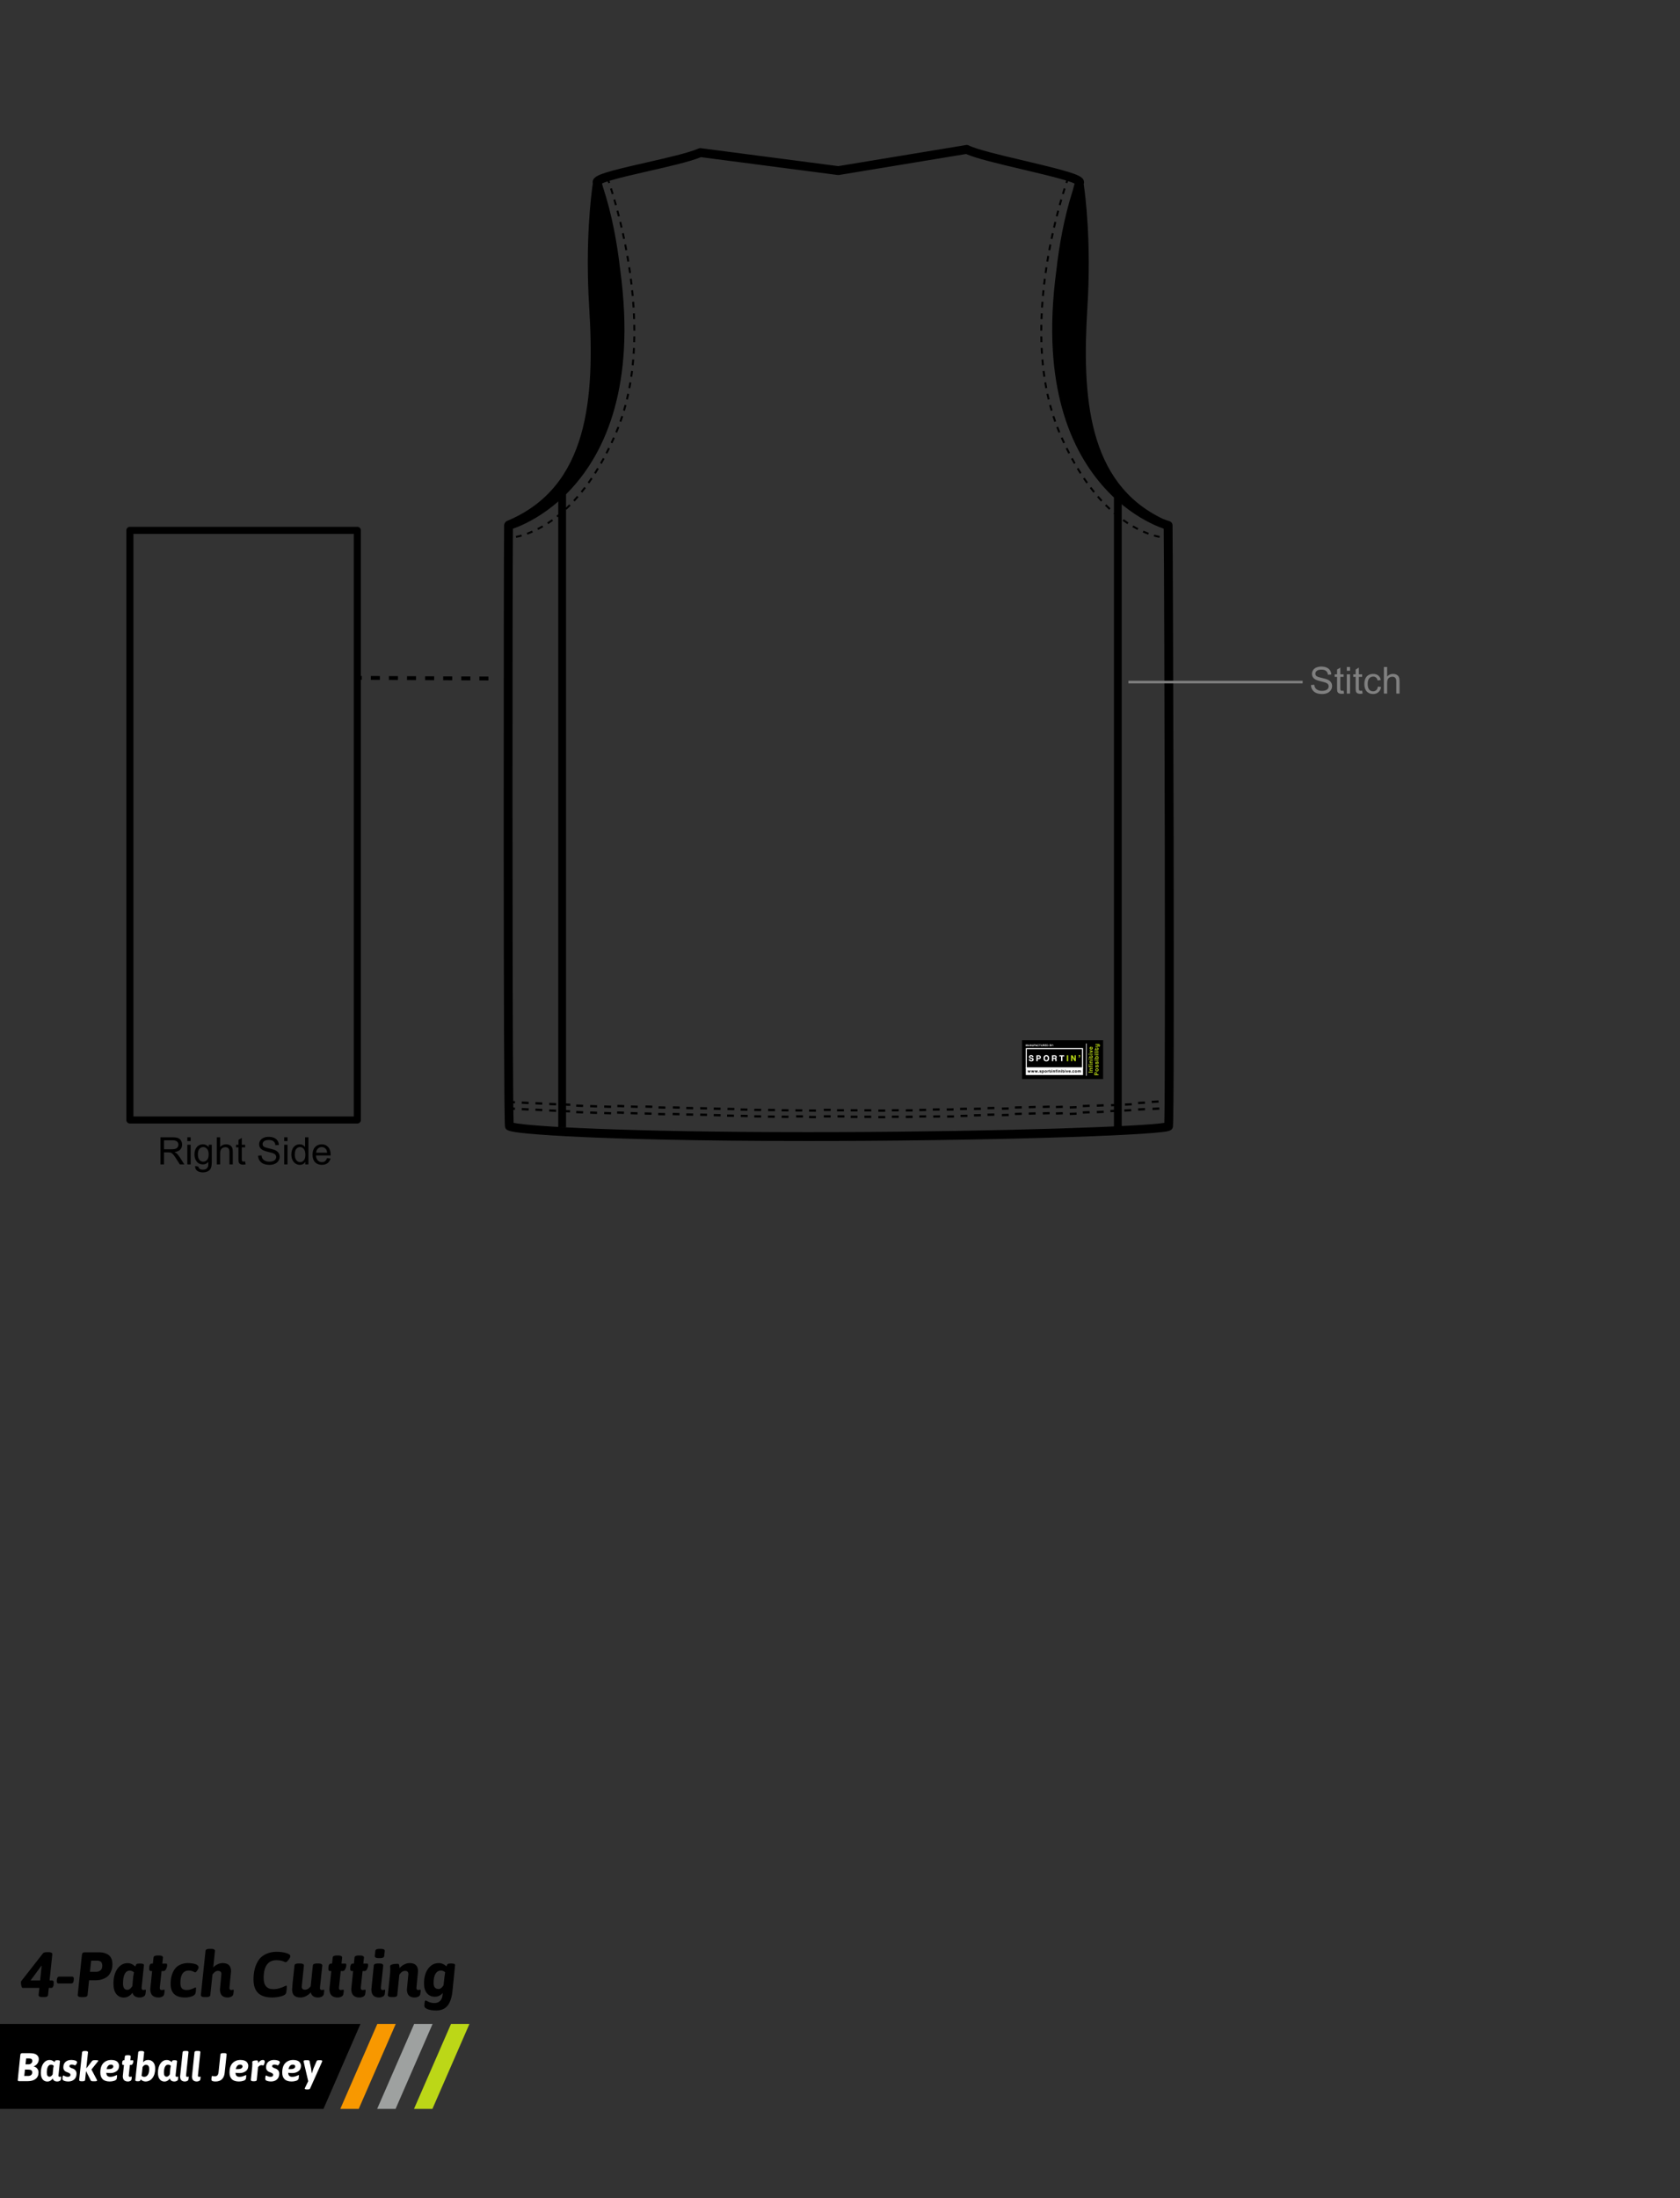 <?xml version="1.0" encoding="utf-8"?>
<!-- Generator: Adobe Illustrator 16.0.0, SVG Export Plug-In . SVG Version: 6.00 Build 0)  -->
<!DOCTYPE svg PUBLIC "-//W3C//DTD SVG 1.1//EN" "http://www.w3.org/Graphics/SVG/1.1/DTD/svg11.dtd">
<svg version="1.1" id="line" xmlns="http://www.w3.org/2000/svg" xmlns:xlink="http://www.w3.org/1999/xlink" x="0px" y="0px"
	 width="1300px" height="1700px" viewBox="0 0 1300 1700" enable-background="new 0 0 1300 1700" xml:space="preserve">
<rect x="0" y="0" width="1300" height="1700" fill="#333333" stroke="none"/>
<g>
	<path d="M907.325,406.303c-0.021-1.537-1.063-2.874-2.543-3.273c-0.081-0.022-1.938-0.541-5.026-1.794
		c-58.271-27.849-62.572-94.86-58.322-163.429c3.146-50.691-1.631-87.177-2.856-95.438c0.025-0.112,0.06-0.223,0.092-0.335
		c0.307-1.089,0.146-2.248-0.45-3.261c-2.209-3.75-12.222-6.602-45.513-14.454c-18.064-4.262-36.744-8.668-43.1-11.844
		c-0.646-0.324-1.383-0.438-2.096-0.317l-98.864,16.32l-106.3-13.87c-0.625-0.081-1.257,0.011-1.832,0.264
		c-7.549,3.333-24.347,7.161-40.592,10.862c-30.05,6.848-38.501,9.229-40.709,12.95c-0.593,1-0.758,2.137-0.491,3.217
		c-1.275,8.674-5.941,44.967-2.831,95.22c4.379,70.584-0.294,139.521-63.599,165.789c-0.621,0.258-1.101,0.709-1.418,1.251
		c-0.487,0.589-0.782,1.335-0.792,2.141c-0.356,28.296-0.734,459.274,0.72,465.23c0.659,2.684,2.176,3.673,17.688,5.147
		c10.271,0.979,25.246,1.92,43.298,2.725c31.146,1.382,86.449,3.026,172.976,3.026c7.375,0,14.904-0.012,22.645-0.034
		c63.257-0.205,128.966-1.313,180.272-3.031c23.119-0.773,42.438-1.646,55.854-2.522c6.734-0.438,11.977-0.88,15.563-1.308
		c4.691-0.561,7.79-0.926,8.495-3.813C909.085,865.636,907.682,434.646,907.325,406.303z M900.965,868.383
		c-15.749,2.729-122.38,6.721-253.589,7.146c-7.727,0.021-15.249,0.037-22.617,0.037c-141.847,0-215.179-4.479-227.331-7.193
		c-0.063-1.979-0.134-5.396-0.188-10.061c0.37,0.021,0.76,0.037,1.177,0.063l0.092-1.767c-0.461-0.021-0.889-0.05-1.291-0.067
		c-0.012-1.026-0.021-2.104-0.036-3.23c0.391,0.021,0.799,0.042,1.235,0.063l0.092-1.766c-0.479-0.025-0.926-0.052-1.345-0.07
		c-0.791-80.718-0.675-395.667-0.233-442.666c9.187-3.16,41.021-16.547,63.511-56.144c12.826-22.585,20.32-49.891,22.271-81.152
		c1.219-19.539,0.247-40.735-2.853-63.395c-2.229-19.564-6.197-42.06-13.228-63.367c-0.267-0.976-0.516-1.938-0.789-2.917
		c0.978-0.495,2.479-1.057,4.354-1.656c0.147,0.451,0.313,0.941,0.504,1.496l1.414-0.471c-0.187-0.543-0.343-1.024-0.495-1.471
		c7.604-2.301,19.973-5.117,29.832-7.363c15.974-3.642,32.471-7.399,40.938-10.893l105.874,13.814
		c0.333,0.043,0.674,0.038,1.004-0.019l98.313-16.229c7.697,3.438,25.135,7.552,43.548,11.896
		c11.232,2.65,25.325,5.977,33.926,8.604c-0.167,0.491-0.353,1.038-0.559,1.657l1.414,0.471c0.21-0.63,0.396-1.188,0.563-1.683
		c2.218,0.709,3.977,1.359,5.074,1.92c-0.507,1.815-0.979,3.612-1.465,5.418c-6.745,21.04-10.566,43.024-12.714,62.135
		c-2.955,22.154-3.858,42.896-2.664,62.049c1.949,31.264,9.438,58.567,22.271,81.152c22.494,39.6,54.332,52.984,63.516,56.144
		C901.061,464.382,901.936,836.63,900.965,868.383z"/>
	<path d="M476.09,154.125l-1.432,0.414c0.394,1.362,0.8,2.797,1.215,4.298l1.437-0.396
		C476.893,156.933,476.485,155.493,476.09,154.125z"/>
	<path d="M485.454,202.432l1.471-0.24c-0.244-1.49-0.493-2.963-0.748-4.418l-1.468,0.257
		C484.962,199.48,485.211,200.948,485.454,202.432z"/>
	<path d="M437.318,393.137l1.017,1.089c1.08-1.01,2.166-2.063,3.226-3.13l-1.058-1.052
		C439.456,391.101,438.384,392.141,437.318,393.137z"/>
	<path d="M430.595,398.924l0.923,1.171c1.159-0.916,2.327-1.881,3.476-2.863l-0.979-1.129
		C432.888,397.071,431.737,398.021,430.595,398.924z"/>
	<path d="M480.684,171.457l-1.442,0.353c0.343,1.415,0.686,2.862,1.022,4.346l1.452-0.336
		C481.372,174.331,481.027,172.877,480.684,171.457z"/>
	<path d="M457.293,369.383c-0.844,1.251-1.69,2.47-2.537,3.653l1.212,0.866c0.854-1.195,1.708-2.423,2.563-3.688L457.293,369.383z"
		/>
	<path d="M449.378,380.113l1.159,0.937c0.925-1.144,1.854-2.333,2.769-3.532l-1.187-0.901
		C451.216,377.803,450.294,378.98,449.378,380.113z"/>
	<path d="M446.53,383.524c-0.979,1.13-1.976,2.245-2.958,3.313l1.094,1.014c1-1.081,2.006-2.209,2.992-3.354L446.53,383.524z"/>
	<path d="M473.497,145.536l-1.421,0.449c0.408,1.291,0.849,2.716,1.313,4.269l1.433-0.431
		C474.35,148.264,473.906,146.833,473.497,145.536z"/>
	<path d="M482.219,322.056l-1.417-0.459c-0.458,1.409-0.934,2.813-1.431,4.213l1.404,0.499
		C481.276,324.898,481.757,323.48,482.219,322.056z"/>
	<path d="M403.426,413.446c-1.454,0.419-2.895,0.775-4.284,1.058l0.303,1.46c1.428-0.29,2.903-0.653,4.396-1.086L403.426,413.446z"
		/>
	<path d="M407.626,412.073l0.512,1.399c1.396-0.51,2.806-1.074,4.191-1.686l-0.598-1.365
		C410.368,411.021,408.987,411.575,407.626,412.073z"/>
	<path d="M471.928,346.908l-1.337-0.657c-0.665,1.354-1.333,2.679-2.004,3.979l1.324,0.684
		C470.586,349.603,471.259,348.269,471.928,346.908z"/>
	<path d="M415.731,408.529l0.676,1.328c1.313-0.67,2.646-1.396,3.961-2.155l-0.747-1.289
		C418.333,407.16,417.024,407.872,415.731,408.529z"/>
	<path d="M427.055,401.593c-1.207,0.868-2.438,1.712-3.652,2.504l0.812,1.25c1.24-0.807,2.49-1.66,3.717-2.542L427.055,401.593z"/>
	<path d="M482.702,180.19l-1.455,0.32c0.313,1.429,0.627,2.885,0.937,4.364l1.458-0.305
		C483.331,183.085,483.017,181.624,482.702,180.19z"/>
	<path d="M485.379,193.364c-0.277-1.487-0.56-2.955-0.846-4.401l-1.462,0.289c0.285,1.441,0.563,2.903,0.843,4.387L485.379,193.364z
		"/>
	<path d="M478.481,162.768l-1.44,0.382c0.37,1.395,0.744,2.837,1.121,4.324l1.444-0.366
		C479.228,165.615,478.852,164.167,478.481,162.768z"/>
	<path d="M482.115,317.346l1.43,0.421c0.422-1.438,0.826-2.877,1.211-4.323l-1.438-0.383
		C482.935,314.495,482.535,315.923,482.115,317.346z"/>
	<path d="M484.408,308.746l1.449,0.349c0.348-1.455,0.678-2.914,0.986-4.379l-1.457-0.312
		C485.081,305.855,484.753,307.303,484.408,308.746z"/>
	<path d="M489.942,246.802l1.483-0.052c-0.05-1.499-0.106-2.991-0.184-4.479l-1.488,0.072
		C489.831,243.824,489.892,245.31,489.942,246.802z"/>
	<path d="M491.575,260.191l-1.49-0.021c-0.02,1.483-0.051,2.97-0.095,4.457l1.489,0.044
		C491.523,263.177,491.555,261.682,491.575,260.191z"/>
	<path d="M491.309,269.151l-1.482-0.07c-0.07,1.482-0.152,2.965-0.249,4.45l1.481,0.097
		C491.155,272.135,491.239,270.642,491.309,269.151z"/>
	<path d="M486.793,211.258l1.476-0.204c-0.208-1.492-0.424-2.972-0.646-4.437l-1.473,0.224
		C486.371,208.3,486.586,209.772,486.793,211.258z"/>
	<path d="M490.727,278.099l-1.479-0.124c-0.124,1.479-0.262,2.958-0.414,4.437l1.479,0.152
		C490.464,281.076,490.603,279.587,490.727,278.099z"/>
	<path d="M486.272,300.039l1.464,0.277c0.273-1.469,0.541-2.942,0.787-4.417l-1.476-0.245
		C486.809,297.118,486.549,298.58,486.272,300.039z"/>
	<path d="M490.107,255.716l1.484-0.004c-0.004-1.498-0.021-2.989-0.049-4.479l-1.49,0.028
		C490.086,252.741,490.103,254.227,490.107,255.716z"/>
	<path d="M487.737,291.253l1.475,0.213c0.214-1.479,0.412-2.962,0.595-4.444l-1.479-0.185
		C488.146,288.311,487.95,289.783,487.737,291.253z"/>
	<path d="M488.835,228.992l1.484-0.134c-0.141-1.496-0.278-2.982-0.435-4.461l-1.479,0.15
		C488.56,226.021,488.702,227.502,488.835,228.992z"/>
	<path d="M466.502,354.16c-0.72,1.324-1.443,2.62-2.169,3.886l1.293,0.741c0.731-1.274,1.459-2.582,2.185-3.916L466.502,354.16z"/>
	<path d="M487.925,220.113l1.48-0.171c-0.173-1.494-0.354-2.979-0.541-4.448l-1.479,0.188
		C487.573,217.148,487.753,218.625,487.925,220.113z"/>
	<path d="M489.513,237.889l1.487-0.095c-0.094-1.497-0.197-2.986-0.311-4.471l-1.485,0.113
		C489.316,234.915,489.42,236.398,489.513,237.889z"/>
	<path d="M459.732,365.664l1.256,0.802c0.792-1.237,1.58-2.51,2.366-3.812l-1.275-0.771
		C461.299,363.174,460.517,364.435,459.732,365.664z"/>
	<path d="M477.821,329.979c-0.537,1.382-1.104,2.769-1.672,4.122l1.372,0.581c0.573-1.367,1.146-2.769,1.688-4.163L477.821,329.979z
		"/>
	<path d="M472.518,342.235l1.354,0.632c0.625-1.334,1.246-2.693,1.862-4.076l-1.36-0.605
		C473.755,339.559,473.138,340.909,472.518,342.235z"/>
	<path d="M810.329,300.038c-0.276-1.458-0.536-2.92-0.78-4.384l-1.47,0.245c0.245,1.475,0.507,2.948,0.787,4.417L810.329,300.038z"
		/>
	<path d="M817.367,171.808l-1.447-0.354c-0.345,1.42-0.688,2.875-1.032,4.362l1.451,0.335
		C816.682,174.672,817.024,173.223,817.367,171.808z"/>
	<path d="M819.562,163.149l-1.438-0.382c-0.371,1.398-0.747,2.848-1.125,4.34l1.445,0.365
		C818.818,165.986,819.192,164.544,819.562,163.149z"/>
	<path d="M815.356,180.51l-1.455-0.32c-0.316,1.434-0.631,2.896-0.94,4.381l1.459,0.305
		C814.729,183.395,815.042,181.939,815.356,180.51z"/>
	<path d="M813.529,189.252l-1.461-0.289c-0.286,1.446-0.567,2.914-0.852,4.401l1.466,0.271
		C812.964,192.155,813.245,190.693,813.529,189.252z"/>
	<path d="M824.525,145.985l-1.42-0.449c-0.41,1.296-0.854,2.729-1.324,4.287l1.426,0.431
		C823.676,148.702,824.117,147.276,824.525,145.985z"/>
	<path d="M832.268,358.046c-0.727-1.267-1.444-2.562-2.17-3.886l-1.309,0.712c0.726,1.334,1.453,2.641,2.186,3.916L832.268,358.046z
		"/>
	<path d="M821.944,154.539l-1.438-0.414c-0.396,1.368-0.804,2.81-1.219,4.315l1.436,0.396
		C821.146,157.335,821.551,155.901,821.944,154.539z"/>
	<path d="M806.795,287.02c0.185,1.482,0.381,2.966,0.596,4.444l1.479-0.214c-0.213-1.47-0.41-2.94-0.592-4.415L806.795,287.02z"/>
	<path d="M820.452,334.1c-0.567-1.339-1.13-2.728-1.672-4.121l-1.395,0.539c0.553,1.409,1.115,2.81,1.689,4.164L820.452,334.1z"/>
	<path d="M815.8,321.597l-1.418,0.46c0.463,1.424,0.943,2.842,1.445,4.253l1.404-0.5C816.733,324.412,816.257,323.007,815.8,321.597
		z"/>
	<path d="M833.248,362.654c0.786,1.302,1.575,2.572,2.365,3.811l1.256-0.801c-0.784-1.229-1.565-2.49-2.347-3.781L833.248,362.654z"
		/>
	<path d="M853.028,386.837c-0.994-1.075-1.989-2.19-2.957-3.313l-1.129,0.974c0.979,1.134,1.98,2.263,2.986,3.353L853.028,386.837z"
		/>
	<path d="M843.295,377.515c0.901,1.188,1.833,2.376,2.769,3.532l1.158-0.937c-0.926-1.146-1.848-2.323-2.733-3.498L843.295,377.515z
		"/>
	<path d="M841.845,373.035c-0.847-1.184-1.688-2.401-2.537-3.652l-1.229,0.833c0.851,1.265,1.704,2.491,2.559,3.688L841.845,373.035
		z"/>
	<path d="M826.011,346.25l-1.338,0.657c0.67,1.36,1.343,2.694,2.021,4.002l1.318-0.684
		C827.344,348.927,826.675,347.602,826.011,346.25z"/>
	<path d="M820.87,338.792c0.617,1.383,1.238,2.742,1.863,4.076l1.35-0.632c-0.621-1.326-1.238-2.676-1.852-4.051L820.87,338.792z"/>
	<path d="M813.284,313.061l-1.439,0.384c0.392,1.446,0.789,2.888,1.211,4.323l1.436-0.42
		C814.067,315.924,813.667,314.495,813.284,313.061z"/>
	<path d="M855.041,391.095c1.053,1.06,2.138,2.111,3.226,3.13l1.021-1.089c-1.074-1.006-2.146-2.046-3.188-3.093L855.041,391.095z"
		/>
	<path d="M892.762,414.878c1.491,0.432,2.978,0.796,4.4,1.086l0.297-1.46c-1.39-0.28-2.831-0.638-4.283-1.058L892.762,414.878z"/>
	<path d="M876.979,406.414l-0.746,1.289c1.313,0.76,2.646,1.485,3.96,2.155l0.676-1.328
		C879.578,407.872,878.271,407.16,876.979,406.414z"/>
	<path d="M884.272,411.788c1.39,0.608,2.8,1.175,4.188,1.686l0.512-1.399c-1.357-0.498-2.738-1.053-4.104-1.649L884.272,411.788z"/>
	<path d="M861.614,397.229c1.138,0.979,2.305,1.941,3.47,2.861l0.924-1.169c-1.146-0.905-2.3-1.855-3.421-2.821L861.614,397.229z"/>
	<path d="M873.205,404.095c-1.229-0.799-2.458-1.641-3.657-2.504l-0.871,1.212c1.226,0.877,2.476,1.73,3.717,2.542L873.205,404.095z
		"/>
	<path d="M807.398,233.438l-1.486-0.112c-0.112,1.483-0.216,2.974-0.313,4.471l1.486,0.095
		C807.183,236.398,807.286,234.915,807.398,233.438z"/>
	<path d="M806.516,260.171l-1.484,0.021c0.02,1.491,0.051,2.984,0.095,4.479l1.49-0.044
		C806.566,263.14,806.535,261.654,806.516,260.171z"/>
	<path d="M812.194,308.745c-0.353-1.441-0.68-2.89-0.984-4.342l-1.457,0.312c0.313,1.465,0.646,2.925,0.992,4.38L812.194,308.745z"
		/>
	<path d="M806.781,269.081l-1.488,0.069c0.069,1.491,0.152,2.981,0.25,4.477l1.486-0.097
		C806.934,272.046,806.851,270.563,806.781,269.081z"/>
	<path d="M808.194,224.549l-1.482-0.15c-0.151,1.479-0.295,2.965-0.429,4.461l1.479,0.133
		C807.901,227.501,808.043,226.021,808.194,224.549z"/>
	<path d="M806.843,242.344l-1.482-0.071c-0.071,1.487-0.139,2.979-0.188,4.479l1.488,0.052
		C806.71,245.309,806.771,243.823,806.843,242.344z"/>
	<path d="M806.544,251.258l-1.49-0.025c-0.021,1.489-0.044,2.981-0.048,4.479l1.49,0.004
		C806.5,254.226,806.517,252.74,806.544,251.258z"/>
	<path d="M810.452,206.841l-1.473-0.224c-0.229,1.464-0.438,2.943-0.647,4.437l1.477,0.204
		C810.016,209.772,810.231,208.3,810.452,206.841z"/>
	<path d="M809.216,215.682l-1.479-0.188c-0.188,1.472-0.368,2.955-0.54,4.448l1.479,0.171
		C808.85,218.625,809.028,217.147,809.216,215.682z"/>
	<path d="M811.893,198.03l-1.467-0.258c-0.256,1.456-0.505,2.929-0.749,4.419l1.477,0.24
		C811.39,200.948,811.639,199.48,811.893,198.03z"/>
	<path d="M807.359,277.974l-1.484,0.124c0.124,1.487,0.263,2.978,0.416,4.465l1.482-0.153
		C807.62,280.932,807.483,279.453,807.359,277.974z"/>
	
		<rect x="509.692" y="855.948" transform="matrix(-1 -0.026 0.026 -1 1002.28 1726.674)" width="5.305" height="1.768"/>
	
		<rect x="520.388" y="856.166" transform="matrix(-1 -0.025 0.025 -1 1024.932 1726.653)" width="5.303" height="1.768"/>
	
		<rect x="562.805" y="857.042" transform="matrix(-1 -0.017 0.017 -1 1116.458 1725.209)" width="5.303" height="1.77"/>
	
		<rect x="531.06" y="856.382" transform="matrix(-1 -0.023 0.023 -1 1047.704 1726.496)" width="5.302" height="1.767"/>
	
		<rect x="573.406" y="857.214" transform="matrix(-1 -0.015 0.015 -1 1138.937 1724.9)" width="5.304" height="1.769"/>
	
		<rect x="584.088" y="857.315" transform="matrix(-1 -0.013 0.013 -1 1161.889 1724.208)" width="5.303" height="1.769"/>
	
		<rect x="499.256" y="855.567" transform="matrix(-1 -0.029 0.029 -1 979.17 1726.875)" width="5.304" height="1.767"/>
	
		<rect x="552.191" y="856.858" transform="matrix(-1 -0.019 0.019 -1 1093.486 1725.751)" width="5.306" height="1.769"/>
	
		<rect x="541.586" y="856.649" transform="matrix(-1 -0.021 0.021 -1 1070.69 1726.101)" width="5.307" height="1.768"/>
	
		<rect x="594.62" y="857.493" transform="matrix(-1 -0.011 0.011 -1 1184.861 1723.412)" width="5.302" height="1.771"/>
	
		<rect x="435.636" y="853.397" transform="matrix(-0.999 -0.041 0.041 -0.999 841.476 1725.678)" width="5.307" height="1.767"/>
	<rect x="414.37" y="852.506" transform="matrix(-0.999 -0.046 0.046 -0.999 794.333 1725.067)" width="5.305" height="1.769"/>
	
		<rect x="488.589" y="855.29" transform="matrix(-1 -0.03 0.03 -1 956.395 1726.793)" width="5.302" height="1.766"/>
	<path d="M403.716,853.644c1.604,0.08,3.368,0.167,5.305,0.264l0.091-1.77c-1.938-0.093-3.705-0.18-5.307-0.26L403.716,853.644z"/>
	
		<rect x="425.026" y="852.949" transform="matrix(-0.999 -0.043 0.043 -0.999 818.233 1725.275)" width="5.312" height="1.767"/>
	<rect x="477.984" y="854.961" transform="matrix(-1 -0.032 0.032 -1 933.61 1726.648)" width="5.304" height="1.768"/>
	
		<rect x="446.166" y="853.846" transform="matrix(-0.999 -0.038 0.038 -0.999 864.424 1726.093)" width="5.306" height="1.769"/>
	
		<rect x="467.375" y="854.612" transform="matrix(-0.999 -0.034 0.034 -0.999 910.648 1726.504)" width="5.305" height="1.769"/>
	
		<rect x="456.788" y="854.231" transform="matrix(-0.999 -0.036 0.036 -0.999 887.53 1726.347)" width="5.299" height="1.769"/>
	<rect x="850.584" y="852.167" transform="matrix(-0.042 -0.999 0.999 -0.042 33.185 1741.452)" width="1.766" height="5.3"/>
	<rect x="681.231" y="856.026" transform="matrix(-0.003 -1 1 -0.003 -174.301 1543.633)" width="1.771" height="5.307"/>
	<rect x="702.44" y="855.885" transform="matrix(-0.008 -1 1 -0.008 -149.363 1568.942)" width="1.771" height="5.305"/>
	
		<rect x="797.671" y="854.079" transform="matrix(-0.029 -1 1 -0.029 -34.86 1679.58)" width="1.766" height="5.294"/>
	
		<rect x="787.16" y="854.454" transform="matrix(-0.027 -1 1 -0.027 -47.829 1667.625)" width="1.765" height="5.293"/>
	<polygon points="668.854,857.834 668.888,859.601 674.162,859.589 674.156,857.819 	"/>
	<rect x="808.2" y="853.694" transform="matrix(-0.032 -1 1 -0.032 -20.893 1692.455)" width="1.768" height="5.3"/>
	<path d="M817.057,855.271l0.063,1.766c1.763-0.063,3.525-0.119,5.294-0.188l-0.063-1.766
		C820.582,855.15,818.819,855.213,817.057,855.271z"/>
	<polygon points="658.251,857.844 658.251,859.61 658.531,859.61 663.555,859.608 663.539,857.843 	"/>
	
		<rect x="734.225" y="855.51" transform="matrix(-0.016 -1 1 -0.016 -111.164 1606.909)" width="1.769" height="5.288"/>
	
		<rect x="744.798" y="855.334" transform="matrix(-0.018 -1 1 -0.018 -98.98 1618.709)" width="1.768" height="5.287"/>
	
		<rect x="755.37" y="855.138" transform="matrix(-0.02 -1 1 -0.02 -86.32 1630.944)" width="1.768" height="5.288"/>
	
		<rect x="776.526" y="854.662" transform="matrix(-0.024 -1 1 -0.024 -60.744 1655.336)" width="1.767" height="5.296"/>
	<rect x="647.56" y="857.901" transform="matrix(-1 -0.002 0.002 -1 1298.843 1718.767)" width="5.305" height="1.769"/>
	
		<rect x="713.042" y="855.777" transform="matrix(-0.011 -1 1 -0.011 -136.569 1581.785)" width="1.77" height="5.301"/>
	
		<rect x="723.648" y="855.657" transform="matrix(-0.014 -1 1 -0.014 -123.691 1594.618)" width="1.769" height="5.299"/>
	
		<rect x="765.992" y="854.813" transform="matrix(-0.023 -1 1 -0.023 -73.005 1643.546)" width="1.769" height="5.29"/>
	<rect x="691.833" y="855.961" transform="matrix(-0.006 -1 1 -0.006 -161.671 1556.536)" width="1.768" height="5.305"/>
	<rect x="861.17" y="851.701" transform="matrix(-0.045 -0.999 0.999 -0.045 47.682 1754.267)" width="1.765" height="5.298"/>
	<rect x="626.361" y="857.813" transform="matrix(-1 -0.005 0.005 -1 1253.437 1720.739)" width="5.307" height="1.769"/>
	
		<rect x="829.449" y="853.051" transform="matrix(-0.036 -0.999 0.999 -0.036 5.476 1716.679)" width="1.768" height="5.296"/>
	
		<rect x="871.824" y="851.264" transform="matrix(-0.047 -0.999 0.999 -0.047 61.106 1766.104)" width="1.772" height="5.301"/>
	<rect x="605.223" y="857.603" transform="matrix(-1 -0.009 0.009 -1 1207.664 1722.645)" width="5.305" height="1.77"/>
	
		<rect x="892.954" y="850.13" transform="matrix(-0.054 -0.999 0.999 -0.054 90.195 1791.046)" width="1.767" height="5.304"/>
	
		<rect x="882.365" y="850.689" transform="matrix(-0.051 -0.999 0.999 -0.051 75.87 1778.793)" width="1.769" height="5.305"/>
	<rect x="615.842" y="857.682" transform="matrix(-1 -0.007 0.007 -1 1230.647 1721.667)" width="5.304" height="1.772"/>
	<rect x="637.044" y="857.807" transform="matrix(-1 -0.004 0.004 -1 1276.383 1719.618)" width="5.304" height="1.771"/>
	
		<rect x="840.019" y="852.625" transform="matrix(-0.04 -0.999 0.999 -0.04 19.767 1729.543)" width="1.767" height="5.297"/>
	<path d="M817.057,860.271l0.063,1.766c1.763-0.063,3.525-0.119,5.294-0.188l-0.063-1.766
		C820.582,860.151,818.819,860.214,817.057,860.271z"/>
	
		<rect x="776.523" y="859.666" transform="matrix(-0.024 -1 1 -0.024 -65.76 1660.448)" width="1.768" height="5.296"/>
	<rect x="414.37" y="857.507" transform="matrix(-0.999 -0.046 0.046 -0.999 794.103 1735.062)" width="5.305" height="1.768"/>
	
		<rect x="765.957" y="859.926" transform="matrix(-0.023 -1 1 -0.023 -78.152 1648.739)" width="1.769" height="5.289"/>
	
		<rect x="840.018" y="857.626" transform="matrix(-0.04 -0.999 0.999 -0.04 14.769 1734.742)" width="1.767" height="5.297"/>
	
		<rect x="893.057" y="855.107" transform="matrix(-0.054 -0.999 0.999 -0.054 85.851 1796.839)" width="1.767" height="5.304"/>
	
		<rect x="829.432" y="858.037" transform="matrix(-0.036 -0.999 0.999 -0.036 0.493 1721.846)" width="1.767" height="5.296"/>
	
		<rect x="425.032" y="857.957" transform="matrix(-0.999 -0.043 0.043 -0.999 817.998 1735.299)" width="5.308" height="1.767"/>
	
		<rect x="882.366" y="855.691" transform="matrix(-0.051 -0.999 0.999 -0.051 70.902 1784.072)" width="1.768" height="5.304"/>
	
		<rect x="755.379" y="860.146" transform="matrix(-0.02 -1 1 -0.02 -91.326 1636.052)" width="1.769" height="5.289"/>
	
		<rect x="797.682" y="859.092" transform="matrix(-0.029 -1 1 -0.029 -39.885 1684.722)" width="1.768" height="5.294"/>
	<rect x="808.2" y="858.696" transform="matrix(-0.032 -1 1 -0.032 -25.891 1697.614)" width="1.768" height="5.297"/>
	<rect x="850.605" y="857.187" transform="matrix(-0.042 -0.999 0.999 -0.042 28.191 1746.705)" width="1.766" height="5.301"/>
	<rect x="871.8" y="856.242" transform="matrix(-0.047 -0.999 0.999 -0.047 55.675 1770.908)" width="1.77" height="5.303"/>
	<path d="M403.716,858.645c1.604,0.08,3.368,0.171,5.305,0.264l0.091-1.77c-1.938-0.093-3.705-0.18-5.307-0.26L403.716,858.645z"/>
	<rect x="861.147" y="856.68" transform="matrix(-0.045 -0.999 0.999 -0.045 42.187 1758.996)" width="1.765" height="5.298"/>
	
		<rect x="787.16" y="859.455" transform="matrix(-0.027 -1 1 -0.027 -52.828 1672.758)" width="1.765" height="5.293"/>
	<rect x="626.361" y="862.813" transform="matrix(-1 -0.005 0.005 -1 1253.409 1730.741)" width="5.306" height="1.77"/>
	
		<rect x="541.591" y="861.646" transform="matrix(-1 -0.021 0.021 -1 1070.583 1736.1)" width="5.304" height="1.768"/>
	
		<rect x="531.057" y="861.386" transform="matrix(-1 -0.023 0.023 -1 1047.585 1736.503)" width="5.302" height="1.766"/>
	
		<rect x="552.196" y="861.858" transform="matrix(-1 -0.019 0.019 -1 1093.398 1735.751)" width="5.305" height="1.768"/>
	<rect x="637.044" y="862.809" transform="matrix(-1 -0.004 0.004 -1 1276.366 1729.621)" width="5.304" height="1.771"/>
	
		<rect x="509.773" y="860.9" transform="matrix(-1 -0.026 0.026 -1 1002.001 1736.751)" width="5.308" height="1.767"/>
	
		<rect x="520.388" y="861.166" transform="matrix(-1 -0.025 0.025 -1 1024.65 1736.743)" width="5.303" height="1.768"/>
	<rect x="647.645" y="862.835" transform="matrix(-1 -0.002 0.002 -1 1299.321 1728.396)" width="5.305" height="1.77"/>
	<rect x="605.223" y="862.603" transform="matrix(-1 -0.009 0.009 -1 1207.617 1732.647)" width="5.305" height="1.772"/>
	<rect x="615.831" y="862.692" transform="matrix(-1 -0.008 0.008 -1 1230.266 1731.913)" width="5.303" height="1.771"/>
	
		<rect x="562.654" y="862.134" transform="matrix(-1 -0.017 0.017 -1 1115.911 1735.49)" width="5.303" height="1.77"/>
	
		<rect x="594.621" y="862.494" transform="matrix(-1 -0.011 0.011 -1 1184.644 1733.522)" width="5.301" height="1.769"/>
	
		<rect x="584.09" y="862.316" transform="matrix(-1 -0.013 0.013 -1 1161.823 1734.212)" width="5.302" height="1.77"/>
	<polygon points="658.251,862.844 658.251,864.611 658.531,864.611 663.555,864.609 663.539,862.844 	"/>
	
		<rect x="573.406" y="862.216" transform="matrix(-1 -0.015 0.015 -1 1139.021 1734.799)" width="5.304" height="1.77"/>
	
		<rect x="446.172" y="858.844" transform="matrix(-0.999 -0.038 0.038 -0.999 864.246 1736.084)" width="5.306" height="1.768"/>
	
		<rect x="456.789" y="859.233" transform="matrix(-0.999 -0.036 0.036 -0.999 887.357 1736.343)" width="5.3" height="1.768"/>
	
		<rect x="713.047" y="860.783" transform="matrix(-0.011 -1 1 -0.011 -141.566 1586.857)" width="1.769" height="5.303"/>
	
		<rect x="723.649" y="860.659" transform="matrix(-0.013 -1 1 -0.013 -129.099 1599.219)" width="1.769" height="5.3"/>
	
		<rect x="744.758" y="860.306" transform="matrix(-0.018 -1 1 -0.018 -103.579 1624.19)" width="1.769" height="5.288"/>
	
		<rect x="734.225" y="860.512" transform="matrix(-0.015 -1 1 -0.015 -116.572 1611.528)" width="1.768" height="5.286"/>
	
		<rect x="467.368" y="859.616" transform="matrix(-0.999 -0.034 0.034 -0.999 910.468 1736.506)" width="5.306" height="1.769"/>
	
		<rect x="435.636" y="858.399" transform="matrix(-0.999 -0.041 0.041 -0.999 841.112 1735.751)" width="5.307" height="1.767"/>
	<rect x="691.834" y="860.964" transform="matrix(-0.006 -1 1 -0.006 -166.677 1561.567)" width="1.77" height="5.307"/>
	<polygon points="668.854,862.834 668.888,864.602 674.162,864.59 674.156,862.82 	"/>
	
		<rect x="488.574" y="860.296" transform="matrix(-1 -0.03 0.03 -1 956.071 1736.881)" width="5.305" height="1.766"/>
	<rect x="681.232" y="861.023" transform="matrix(-0.003 -1 1 -0.003 -179.297 1548.648)" width="1.771" height="5.307"/>
	
		<rect x="499.188" y="860.596" transform="matrix(-1 -0.028 0.028 -1 979.217 1736.751)" width="5.305" height="1.766"/>
	<rect x="702.443" y="860.89" transform="matrix(-0.008 -1 1 -0.008 -154.368 1573.987)" width="1.772" height="5.303"/>
	
		<rect x="477.973" y="859.967" transform="matrix(-1 -0.032 0.032 -1 933.272 1736.736)" width="5.305" height="1.768"/>
</g>
<g>
	<rect x="790.837" y="804.5" width="62.768" height="29.981"/>
	<g>
		<rect x="793.759" y="825.715" fill="#FFFFFF" width="44.303" height="5.688"/>
		<g>
			<g>
				<g>
					<path fill="#FFFFFF" d="M799.657,818.642c-0.063-0.094-0.145-0.173-0.233-0.236c-0.088-0.063-0.181-0.111-0.286-0.154
						c-0.175-0.074-0.373-0.143-0.584-0.204c-0.216-0.056-0.463-0.121-0.749-0.188c-0.229-0.057-0.397-0.125-0.505-0.205
						c-0.098-0.079-0.145-0.172-0.145-0.286c0-0.331,0.232-0.491,0.734-0.491c0.273,0,0.48,0.049,0.617,0.154
						c0.128,0.103,0.205,0.26,0.229,0.472l0.009,0.047h0.978v-0.054c-0.011-0.227-0.06-0.434-0.143-0.614
						c-0.088-0.188-0.216-0.349-0.372-0.479c-0.159-0.136-0.352-0.232-0.571-0.308c-0.218-0.064-0.467-0.104-0.737-0.104
						c-0.276,0-0.526,0.04-0.735,0.104c-0.207,0.073-0.381,0.167-0.526,0.291c-0.138,0.124-0.248,0.271-0.324,0.438
						c-0.063,0.17-0.1,0.349-0.1,0.538c0,0.249,0.039,0.456,0.118,0.616s0.207,0.307,0.371,0.416
						c0.165,0.109,0.373,0.209,0.627,0.281c0.241,0.077,0.544,0.148,0.88,0.216c0.139,0.035,0.256,0.066,0.344,0.104
						c0.08,0.035,0.146,0.075,0.198,0.121c0.045,0.044,0.073,0.095,0.083,0.142c0.021,0.063,0.029,0.119,0.029,0.188
						c0,0.167-0.064,0.3-0.207,0.396c-0.144,0.104-0.359,0.146-0.646,0.146c-0.258,0-0.479-0.063-0.647-0.188
						c-0.168-0.124-0.252-0.284-0.259-0.5v-0.051h-0.997l0.004,0.056c0.021,0.502,0.194,0.892,0.537,1.146
						c0.327,0.258,0.831,0.387,1.483,0.387c0.232,0,0.458-0.031,0.669-0.091c0.21-0.063,0.396-0.153,0.549-0.271
						c0.156-0.118,0.284-0.268,0.378-0.438c0.099-0.172,0.145-0.372,0.145-0.594c0-0.187-0.021-0.337-0.054-0.472
						C799.771,818.847,799.723,818.738,799.657,818.642z"/>
					<path fill="#FFFFFF" d="M805.06,816.568c-0.131-0.143-0.279-0.245-0.464-0.321c-0.182-0.077-0.387-0.114-0.604-0.114h-2.017
						v4.551H803v-1.615h0.986c0.226,0,0.428-0.035,0.604-0.104c0.173-0.07,0.331-0.175,0.464-0.301
						c0.128-0.125,0.229-0.281,0.306-0.46c0.063-0.182,0.102-0.372,0.102-0.574c0-0.209-0.035-0.403-0.102-0.582
						C805.288,816.864,805.19,816.705,805.06,816.568z M802.998,817h0.837c0.255,0,0.438,0.061,0.546,0.171
						c0.109,0.109,0.162,0.253,0.162,0.424c0,0.187-0.053,0.329-0.162,0.442c-0.104,0.112-0.291,0.169-0.546,0.169h-0.837V817z"/>
					<path fill="#FFFFFF" d="M811.276,816.645c-0.186-0.211-0.416-0.378-0.688-0.49c-0.271-0.107-0.586-0.167-0.93-0.167
						s-0.66,0.057-0.929,0.167c-0.271,0.109-0.498,0.274-0.689,0.485c-0.186,0.22-0.33,0.478-0.426,0.782
						c-0.101,0.303-0.146,0.648-0.146,1.022c0,0.766,0.193,1.357,0.568,1.771c0.374,0.408,0.921,0.611,1.623,0.611
						c0.7,0,1.244-0.197,1.618-0.592c0.372-0.4,0.56-0.993,0.56-1.772c0-0.384-0.046-0.729-0.144-1.035
						C811.596,817.123,811.459,816.861,811.276,816.645z M809.664,816.907c0.372,0,0.665,0.132,0.858,0.391
						c0.195,0.264,0.298,0.655,0.298,1.174c0,0.257-0.03,0.48-0.089,0.667c-0.062,0.187-0.145,0.336-0.247,0.456
						c-0.104,0.114-0.232,0.205-0.369,0.266c-0.146,0.053-0.291,0.083-0.449,0.083c-0.368,0-0.663-0.119-0.864-0.35
						c-0.204-0.232-0.307-0.608-0.307-1.125c0-0.519,0.103-0.91,0.307-1.174C809.002,817.035,809.278,816.907,809.664,816.907z"/>
					<path fill="#FFFFFF" d="M817.548,818.136c0.121-0.188,0.179-0.414,0.179-0.665c0-0.188-0.031-0.37-0.1-0.527
						c-0.067-0.163-0.163-0.312-0.291-0.431c-0.123-0.119-0.271-0.213-0.446-0.276c-0.173-0.065-0.363-0.103-0.578-0.103h-2.309
						v4.55h1.001v-1.741h0.945c0.253,0,0.423,0.043,0.515,0.12c0.089,0.082,0.133,0.229,0.133,0.429v1.191h1.018v-1.309
						c0-0.267-0.044-0.474-0.14-0.611c-0.065-0.106-0.178-0.198-0.322-0.266C817.316,818.416,817.453,818.298,817.548,818.136z
						 M815.004,817h1.154c0.218,0,0.373,0.054,0.465,0.154c0.094,0.102,0.139,0.229,0.139,0.396c0,0.158-0.047,0.283-0.141,0.388
						c-0.095,0.103-0.258,0.151-0.494,0.151h-1.123V817L815.004,817z"/>
					<polygon fill="#FFFFFF" points="819.729,816.133 819.729,817.01 821.067,817.01 821.067,820.684 822.096,820.684 
						822.096,817.01 823.448,817.01 823.448,816.133 					"/>
				</g>
				<path fill="#BAD816" stroke="#BAD816" stroke-width="0.099" stroke-miterlimit="10" d="M825.598,820.632v-4.448h0.934v4.448
					H825.598z"/>
				<path fill="#BAD816" stroke="#BAD816" stroke-width="0.099" stroke-miterlimit="10" d="M831.609,820.632l-1.901-2.99v2.99
					h-0.865v-4.448h0.987l1.767,2.863v-2.863h0.873v4.448H831.609z"/>
				<path fill="#BAD816" stroke="#BAD816" stroke-width="0.099" stroke-miterlimit="10" d="M834.787,817.619
					c0.17-0.049,0.295-0.125,0.379-0.23c0.085-0.104,0.137-0.268,0.141-0.479h-0.518v-0.902h0.923v0.688
					c0,0.187-0.015,0.352-0.044,0.495c-0.037,0.143-0.086,0.269-0.156,0.362c-0.063,0.104-0.168,0.188-0.28,0.253
					c-0.116,0.063-0.27,0.117-0.438,0.151L834.787,817.619L834.787,817.619z"/>
			</g>
			<path fill="#FFFFFF" d="M838.062,826.28h-44.303v-15.739h44.303V826.28z M794.583,825.462h42.651v-14.098h-42.651V825.462z"/>
		</g>
		<g>
			<path d="M796.622,829.473l-0.263-0.979l-0.271,0.979h-0.454l-0.479-1.686h0.467l0.269,1.081l0.238-1.081h0.444l0.269,1.081
				l0.251-1.081h0.461l-0.482,1.686H796.622z"/>
			<path d="M799.396,829.473l-0.265-0.979l-0.269,0.979h-0.456l-0.482-1.686h0.478l0.271,1.081l0.233-1.081h0.446l0.268,1.081
				l0.256-1.081h0.46l-0.484,1.686H799.396z"/>
			<path d="M802.165,829.473l-0.271-0.979l-0.26,0.979h-0.456l-0.478-1.686h0.467l0.271,1.081l0.235-1.081h0.448l0.261,1.081
				l0.256-1.081h0.457l-0.479,1.686H802.165z"/>
			<path d="M803.354,829.473v-0.462h0.476v0.462H803.354z"/>
			<path d="M805.348,828.301c-0.014-0.075-0.042-0.133-0.086-0.168c-0.047-0.033-0.124-0.051-0.218-0.051
				c-0.088,0-0.157,0.009-0.207,0.035c-0.045,0.021-0.071,0.058-0.071,0.106c0,0.043,0.031,0.081,0.071,0.107
				c0.047,0.028,0.12,0.051,0.207,0.079c0.141,0.044,0.271,0.077,0.362,0.104c0.104,0.029,0.188,0.063,0.243,0.104
				c0.062,0.04,0.103,0.088,0.132,0.146c0.023,0.061,0.04,0.143,0.04,0.232c0,0.152-0.063,0.277-0.188,0.376
				s-0.313,0.146-0.557,0.146c-0.122,0-0.233-0.013-0.328-0.039c-0.104-0.022-0.188-0.063-0.251-0.115
				c-0.069-0.053-0.123-0.113-0.161-0.188c-0.039-0.071-0.055-0.15-0.057-0.24h0.457c0,0.082,0.026,0.145,0.093,0.188
				c0.062,0.044,0.143,0.063,0.247,0.063c0.086,0,0.149-0.015,0.216-0.033c0.059-0.029,0.09-0.069,0.09-0.125
				c0-0.063-0.021-0.104-0.063-0.138c-0.043-0.021-0.109-0.049-0.201-0.065c-0.161-0.036-0.301-0.074-0.399-0.114
				c-0.102-0.042-0.179-0.085-0.23-0.134c-0.057-0.049-0.092-0.104-0.11-0.156c-0.02-0.055-0.03-0.122-0.03-0.188
				c0-0.063,0.018-0.125,0.041-0.184c0.027-0.058,0.064-0.107,0.128-0.149c0.058-0.046,0.14-0.077,0.225-0.104
				c0.091-0.023,0.202-0.037,0.337-0.037c0.235,0,0.416,0.046,0.526,0.146c0.112,0.1,0.179,0.232,0.184,0.405L805.348,828.301
				L805.348,828.301z"/>
			<path d="M806.276,830.27v-2.479h0.424l0.002,0.205c0.101-0.166,0.258-0.249,0.469-0.249c0.108,0,0.207,0.021,0.297,0.063
				c0.089,0.042,0.162,0.103,0.232,0.182c0.059,0.072,0.105,0.172,0.146,0.283c0.034,0.107,0.057,0.232,0.057,0.38
				c0,0.127-0.021,0.238-0.05,0.353c-0.028,0.107-0.072,0.197-0.141,0.274c-0.055,0.079-0.13,0.139-0.216,0.182
				c-0.084,0.044-0.188,0.063-0.291,0.063c-0.213,0-0.376-0.091-0.506-0.27v1.021h-0.429v-0.005L806.276,830.27L806.276,830.27z
				 M807.065,829.136c0.257,0,0.385-0.172,0.385-0.521c0-0.146-0.033-0.274-0.107-0.368c-0.066-0.093-0.156-0.141-0.271-0.141
				c-0.11,0-0.2,0.046-0.273,0.134c-0.063,0.09-0.101,0.205-0.101,0.351C806.697,828.956,806.82,829.136,807.065,829.136z"/>
			<path d="M809.213,829.515c-0.135,0-0.251-0.021-0.363-0.063c-0.104-0.044-0.193-0.104-0.27-0.187
				c-0.072-0.073-0.137-0.169-0.167-0.278c-0.046-0.105-0.058-0.23-0.058-0.355c0-0.133,0.02-0.256,0.06-0.364
				c0.038-0.106,0.095-0.198,0.17-0.276c0.07-0.077,0.164-0.139,0.271-0.183c0.104-0.04,0.229-0.063,0.354-0.063
				c0.138,0,0.256,0.021,0.361,0.063c0.103,0.044,0.188,0.104,0.268,0.181c0.071,0.07,0.131,0.17,0.171,0.274
				c0.035,0.111,0.061,0.234,0.061,0.368c0,0.132-0.023,0.253-0.061,0.362c-0.047,0.111-0.1,0.205-0.171,0.28
				c-0.077,0.076-0.167,0.138-0.271,0.181C809.469,829.495,809.347,829.515,809.213,829.515z M809.213,829.145
				c0.273,0,0.414-0.172,0.414-0.514c0-0.341-0.141-0.509-0.414-0.509c-0.266,0-0.408,0.17-0.408,0.509
				C808.81,828.971,808.947,829.145,809.213,829.145z"/>
			<path d="M810.558,829.473v-1.686h0.419v0.2c0.039-0.062,0.074-0.104,0.117-0.134c0.041-0.031,0.077-0.059,0.123-0.075
				c0.042-0.018,0.083-0.023,0.125-0.031c0.046,0,0.097-0.004,0.146-0.004h0.056v0.454c-0.042-0.002-0.081-0.006-0.121-0.006
				c-0.271,0-0.41,0.136-0.41,0.403v0.876h-0.444v-0.002L810.558,829.473L810.558,829.473z"/>
			<path d="M812.935,828.365h0.411v0.479c0,0.09-0.01,0.176-0.039,0.255c-0.028,0.082-0.063,0.151-0.128,0.22
				c-0.051,0.063-0.126,0.108-0.209,0.146c-0.088,0.037-0.188,0.053-0.311,0.053s-0.231-0.019-0.315-0.053
				c-0.086-0.036-0.153-0.082-0.216-0.146c-0.053-0.063-0.092-0.138-0.121-0.217c-0.023-0.084-0.041-0.17-0.041-0.263v-1.502h0.438
				v0.454h0.933v0.313h-0.933v0.692c0,0.105,0.02,0.191,0.06,0.251c0.038,0.061,0.104,0.084,0.196,0.084
				c0.09,0,0.151-0.021,0.198-0.082c0.042-0.061,0.062-0.144,0.062-0.245v-0.438h0.021v-0.003L812.935,828.365L812.935,828.365z"/>
			<path d="M813.859,827.589v-0.417h0.438v0.417H813.859z M813.859,829.473v-1.686h0.438v1.686H813.859z"/>
			<path d="M815.914,829.473v-1.021c0-0.132-0.024-0.218-0.064-0.264c-0.044-0.05-0.111-0.069-0.225-0.069
				c-0.232,0-0.343,0.125-0.343,0.385v0.967h-0.446v-1.686h0.424v0.245c0.058-0.095,0.125-0.167,0.211-0.218
				c0.091-0.05,0.2-0.073,0.335-0.073c0.079,0,0.15,0.015,0.229,0.036c0.063,0.022,0.129,0.063,0.178,0.104
				c0.046,0.048,0.088,0.104,0.111,0.178c0.024,0.068,0.047,0.146,0.047,0.239v1.167h-0.449v0.009h-0.003H815.914L815.914,829.473z"
				/>
			<path d="M816.971,829.473v-1.369h-0.251v-0.313h0.251c0-0.409,0.235-0.616,0.712-0.616v0.36c-0.056,0-0.102,0.002-0.141,0.012
				c-0.04,0.006-0.061,0.023-0.085,0.044c-0.021,0.021-0.033,0.046-0.043,0.08s-0.014,0.074-0.014,0.12h0.288v0.313H817.4v1.369
				H816.971L816.971,829.473z"/>
			<path d="M818.134,827.589v-0.417h0.444v0.417H818.134z M818.134,829.473v-1.686h0.444v1.686H818.134z"/>
			<path d="M820.188,829.473v-1.021c0-0.132-0.021-0.218-0.066-0.264c-0.042-0.05-0.114-0.069-0.223-0.069
				c-0.233,0-0.351,0.125-0.351,0.385v0.967h-0.438v-1.686h0.424v0.245c0.047-0.095,0.12-0.167,0.208-0.218
				c0.086-0.05,0.198-0.073,0.334-0.073c0.082,0,0.146,0.015,0.223,0.036c0.068,0.022,0.131,0.063,0.18,0.104
				c0.051,0.048,0.089,0.104,0.113,0.178c0.033,0.068,0.046,0.146,0.046,0.239v1.167h-0.444v0.009H820.188L820.188,829.473
				L820.188,829.473z"/>
			<path d="M821.164,827.589v-0.417h0.445v0.417H821.164z M821.164,829.473v-1.686h0.445v1.686H821.164z"/>
			<path d="M823.098,828.365h0.411v0.479c0,0.09-0.011,0.176-0.039,0.255c-0.024,0.082-0.063,0.151-0.121,0.22
				c-0.058,0.063-0.13,0.108-0.214,0.146c-0.086,0.037-0.188,0.053-0.313,0.053c-0.12,0-0.229-0.019-0.313-0.053
				c-0.086-0.036-0.152-0.082-0.216-0.146c-0.053-0.063-0.093-0.138-0.123-0.217c-0.022-0.084-0.04-0.17-0.04-0.263v-1.502h0.438
				v0.454h0.931v0.313h-0.931v0.692c0,0.105,0.021,0.191,0.059,0.251c0.042,0.061,0.104,0.084,0.198,0.084
				c0.089,0,0.152-0.021,0.192-0.082c0.048-0.061,0.063-0.144,0.063-0.245v-0.438L823.098,828.365L823.098,828.365L823.098,828.365z
				"/>
			<path d="M824.022,827.589v-0.417h0.444v0.417H824.022z M824.022,829.473v-1.686h0.444v1.686H824.022z"/>
			<path d="M825.522,829.473l-0.604-1.686h0.496l0.354,1.112l0.354-1.112h0.467l-0.604,1.686H825.522z"/>
			<path d="M827.341,828.747c0.003,0.131,0.04,0.229,0.108,0.305c0.063,0.077,0.155,0.114,0.27,0.114c0.07,0,0.146-0.02,0.188-0.051
				c0.055-0.035,0.093-0.079,0.105-0.143h0.458c-0.049,0.176-0.142,0.313-0.271,0.401c-0.132,0.095-0.285,0.139-0.463,0.139
				c-0.563,0-0.848-0.304-0.848-0.914c0-0.132,0.021-0.249,0.055-0.354c0.039-0.104,0.093-0.192,0.155-0.271
				c0.07-0.071,0.15-0.132,0.259-0.172c0.1-0.04,0.216-0.06,0.344-0.06c0.263,0,0.456,0.083,0.593,0.249
				c0.134,0.167,0.198,0.418,0.198,0.751h-1.152V828.747L827.341,828.747z M828.042,828.468c-0.005-0.06-0.017-0.117-0.04-0.163
				c-0.015-0.049-0.044-0.086-0.075-0.11c-0.025-0.035-0.063-0.057-0.104-0.069c-0.042-0.015-0.088-0.025-0.13-0.025
				c-0.089,0-0.168,0.035-0.233,0.103c-0.062,0.065-0.103,0.15-0.114,0.271L828.042,828.468L828.042,828.468z"/>
			<path d="M828.902,829.473v-0.462h0.472v0.462H828.902z"/>
			<path d="M831.313,828.863c-0.018,0.101-0.038,0.188-0.09,0.266c-0.046,0.082-0.099,0.148-0.168,0.205
				c-0.063,0.058-0.144,0.104-0.229,0.137c-0.09,0.03-0.188,0.046-0.286,0.046c-0.118,0-0.22-0.021-0.316-0.055
				c-0.098-0.038-0.18-0.095-0.237-0.169c-0.066-0.078-0.124-0.173-0.156-0.282c-0.042-0.11-0.063-0.244-0.063-0.396
				c0-0.149,0.021-0.279,0.063-0.389c0.035-0.107,0.09-0.197,0.156-0.271c0.063-0.072,0.145-0.12,0.248-0.153
				c0.093-0.034,0.198-0.051,0.316-0.051c0.11,0,0.21,0.016,0.3,0.044c0.096,0.03,0.169,0.072,0.236,0.132
				c0.068,0.059,0.121,0.124,0.158,0.205c0.042,0.082,0.06,0.17,0.065,0.271h-0.444c-0.015-0.09-0.048-0.156-0.104-0.202
				c-0.063-0.049-0.138-0.072-0.221-0.072c-0.047,0-0.09,0.006-0.137,0.021c-0.041,0.014-0.076,0.045-0.105,0.082
				c-0.033,0.039-0.056,0.089-0.07,0.146c-0.021,0.063-0.031,0.141-0.031,0.232c0,0.186,0.04,0.32,0.104,0.403
				c0.067,0.097,0.146,0.141,0.23,0.141s0.156-0.025,0.224-0.075c0.063-0.046,0.104-0.113,0.105-0.205h0.445L831.313,828.863
				L831.313,828.863z"/>
			<path d="M832.597,829.515c-0.142,0-0.256-0.021-0.371-0.063c-0.101-0.044-0.188-0.104-0.269-0.187
				c-0.072-0.073-0.132-0.169-0.17-0.278c-0.042-0.105-0.053-0.23-0.053-0.355c0-0.133,0.021-0.256,0.058-0.364
				c0.042-0.106,0.095-0.198,0.171-0.276c0.078-0.077,0.168-0.139,0.271-0.183c0.104-0.04,0.228-0.063,0.357-0.063
				c0.139,0,0.248,0.021,0.354,0.063c0.106,0.044,0.193,0.104,0.271,0.181c0.073,0.07,0.138,0.17,0.166,0.274
				c0.042,0.111,0.063,0.234,0.063,0.368c0,0.132-0.025,0.253-0.063,0.362c-0.03,0.111-0.093,0.205-0.166,0.28
				c-0.069,0.076-0.155,0.138-0.271,0.181C832.845,829.495,832.726,829.515,832.597,829.515z M832.597,829.145
				c0.271,0,0.404-0.172,0.404-0.514c0-0.341-0.135-0.509-0.404-0.509c-0.271,0-0.413,0.17-0.413,0.509
				C832.184,828.971,832.324,829.145,832.597,829.145z"/>
			<path d="M835.91,829.473v-1.021c0-0.104-0.022-0.188-0.068-0.251c-0.049-0.063-0.114-0.094-0.189-0.094
				c-0.081,0-0.151,0.031-0.204,0.104c-0.048,0.063-0.08,0.151-0.08,0.253v1.007h-0.439v-1.013c0-0.068-0.007-0.125-0.018-0.168
				c-0.017-0.045-0.029-0.074-0.049-0.102c-0.021-0.029-0.051-0.05-0.09-0.057c-0.026-0.011-0.068-0.017-0.112-0.017
				c-0.184,0-0.272,0.104-0.272,0.329v1.021h-0.441v-1.686h0.424v0.247c0.05-0.111,0.123-0.188,0.198-0.229
				c0.084-0.042,0.18-0.063,0.288-0.063c0.063,0,0.11,0.005,0.153,0.017c0.042,0.009,0.08,0.021,0.12,0.044
				c0.035,0.021,0.07,0.049,0.104,0.084c0.027,0.035,0.063,0.075,0.096,0.123c0.046-0.096,0.104-0.161,0.179-0.203
				s0.167-0.063,0.276-0.063c0.08,0,0.158,0.019,0.229,0.046c0.066,0.028,0.136,0.069,0.178,0.121
				c0.057,0.049,0.097,0.104,0.13,0.177c0.023,0.07,0.038,0.146,0.038,0.218v1.165h-0.438v0.007L835.91,829.473L835.91,829.473z"/>
		</g>
	</g>
	<g>
		<g>
			<g>
				<path fill="#BAD816" d="M845.538,829.464h-3.169v-0.646h3.169V829.464z"/>
				<path fill="#BAD816" d="M845.538,826.659h-1.42c-0.182,0-0.305,0.031-0.368,0.091c-0.063,0.059-0.093,0.16-0.093,0.302
					c0,0.316,0.179,0.47,0.536,0.47h1.345v0.604h-2.348v-0.574h0.344c-0.139-0.066-0.235-0.167-0.313-0.286
					c-0.063-0.119-0.1-0.271-0.1-0.453c0-0.107,0.012-0.212,0.05-0.307c0.035-0.096,0.077-0.173,0.15-0.238
					c0.063-0.066,0.145-0.112,0.241-0.154c0.097-0.04,0.21-0.061,0.335-0.061h1.625v0.609h0.011L845.538,826.659L845.538,826.659z"
					/>
				<path fill="#BAD816" d="M845.538,825.219h-1.905v0.335h-0.438v-0.335c-0.575,0-0.859-0.326-0.859-0.977h0.503
					c0,0.08,0.006,0.145,0.021,0.188c0.008,0.054,0.025,0.088,0.059,0.117c0.026,0.028,0.063,0.046,0.11,0.057
					c0.047,0.013,0.104,0.02,0.17,0.02v-0.39h0.438v0.39h1.905L845.538,825.219L845.538,825.219z"/>
				<path fill="#BAD816" d="M842.913,823.629h-0.579v-0.604h0.579V823.629z M845.538,823.629h-2.348v-0.604h2.348V823.629z"/>
				<path fill="#BAD816" d="M845.538,820.832h-1.42c-0.182,0-0.305,0.033-0.368,0.093c-0.063,0.062-0.093,0.158-0.093,0.304
					c0,0.314,0.179,0.473,0.536,0.473h1.345v0.604h-2.348v-0.579h0.344c-0.139-0.067-0.235-0.161-0.313-0.28
					c-0.063-0.117-0.1-0.271-0.1-0.456c0-0.108,0.012-0.211,0.05-0.305c0.035-0.097,0.077-0.172,0.15-0.237
					c0.063-0.068,0.145-0.119,0.241-0.161c0.097-0.039,0.21-0.058,0.335-0.058h1.625v0.608h0.011L845.538,820.832L845.538,820.832z"
					/>
				<path fill="#BAD816" d="M842.913,819.5h-0.579v-0.605h0.579V819.5z M845.538,819.5h-2.348v-0.605h2.348V819.5z"/>
				<path fill="#BAD816" d="M843.994,816.875v-0.566h0.674c0.126,0,0.236,0.021,0.355,0.053c0.104,0.033,0.216,0.094,0.302,0.169
					c0.083,0.077,0.148,0.174,0.206,0.288c0.049,0.113,0.067,0.257,0.067,0.42s-0.021,0.312-0.067,0.423
					c-0.048,0.114-0.123,0.213-0.206,0.291c-0.083,0.079-0.188,0.134-0.302,0.167c-0.112,0.035-0.234,0.049-0.361,0.049h-2.104
					v-0.599h0.64v-1.269h0.438v1.271h0.963c0.152,0,0.271-0.024,0.351-0.082c0.08-0.053,0.126-0.146,0.126-0.271
					c0-0.121-0.044-0.209-0.121-0.263c-0.082-0.06-0.19-0.088-0.338-0.088h-0.614L843.994,816.875L843.994,816.875z"/>
				<path fill="#BAD816" d="M842.913,815.606h-0.579v-0.604h0.579V815.606z M845.538,815.606h-2.348v-0.604h2.348V815.606z"/>
				<path fill="#BAD816" d="M845.538,813.569l-2.348,0.813v-0.676l1.551-0.479l-1.551-0.479v-0.641l2.348,0.822V813.569z"/>
				<path fill="#BAD816" d="M844.53,811.092c0.176-0.008,0.313-0.056,0.429-0.146c0.104-0.095,0.152-0.222,0.152-0.36
					c0-0.1-0.026-0.188-0.07-0.266c-0.047-0.079-0.112-0.123-0.194-0.148v-0.619c0.24,0.07,0.433,0.193,0.563,0.372
					c0.132,0.178,0.192,0.385,0.192,0.632c0,0.77-0.424,1.146-1.276,1.146c-0.178,0-0.344-0.021-0.492-0.074
					c-0.146-0.049-0.271-0.125-0.373-0.217c-0.11-0.095-0.188-0.216-0.241-0.348c-0.056-0.136-0.082-0.293-0.082-0.475
					c0-0.354,0.114-0.621,0.353-0.805c0.229-0.184,0.582-0.274,1.049-0.274v1.581H844.53L844.53,811.092z M844.142,810.137
					c-0.085,0-0.153,0.02-0.229,0.046c-0.063,0.026-0.118,0.063-0.16,0.104c-0.044,0.044-0.073,0.096-0.093,0.148
					c-0.022,0.057-0.03,0.108-0.03,0.172c0,0.119,0.044,0.228,0.136,0.313c0.091,0.09,0.228,0.145,0.382,0.148L844.142,810.137
					L844.142,810.137z"/>
			</g>
			<g>
				<path fill="#BAD816" d="M850.024,831.5h-3.167v-1.363c0-0.15,0.021-0.289,0.075-0.414c0.053-0.122,0.12-0.225,0.223-0.313
					c0.092-0.088,0.202-0.152,0.316-0.197c0.137-0.046,0.267-0.071,0.407-0.071c0.146,0,0.277,0.027,0.4,0.071
					c0.121,0.047,0.226,0.111,0.313,0.197c0.089,0.089,0.154,0.188,0.207,0.313c0.05,0.125,0.07,0.262,0.07,0.414v0.714h1.156
					L850.024,831.5L850.024,831.5z M848.33,830.235c0-0.188-0.041-0.321-0.131-0.405c-0.086-0.081-0.198-0.125-0.339-0.125
					c-0.14,0-0.24,0.047-0.328,0.125c-0.086,0.086-0.131,0.219-0.131,0.405v0.608h0.928L848.33,830.235L848.33,830.235z"/>
				<path fill="#BAD816" d="M850.086,827.426c0,0.188-0.031,0.354-0.094,0.498c-0.053,0.146-0.146,0.271-0.25,0.373
					c-0.11,0.104-0.235,0.178-0.396,0.229c-0.146,0.051-0.313,0.082-0.497,0.082c-0.186,0-0.353-0.028-0.507-0.083
					c-0.153-0.055-0.282-0.136-0.396-0.236c-0.105-0.104-0.189-0.229-0.246-0.373c-0.061-0.141-0.087-0.304-0.087-0.49
					c0-0.182,0.026-0.342,0.087-0.486c0.057-0.142,0.141-0.264,0.244-0.364c0.107-0.103,0.23-0.185,0.396-0.229
					c0.148-0.056,0.321-0.086,0.51-0.086c0.189,0,0.356,0.029,0.511,0.086c0.147,0.051,0.274,0.13,0.396,0.229
					c0.104,0.099,0.19,0.229,0.243,0.364C850.058,827.087,850.086,827.244,850.086,827.426z M849.563,827.426
					c0-0.372-0.237-0.558-0.715-0.558c-0.479,0-0.715,0.187-0.715,0.558c0,0.367,0.236,0.561,0.715,0.561
					C849.326,827.979,849.563,827.794,849.563,827.426z"/>
				<path fill="#BAD816" d="M848.386,824.218c-0.104,0.019-0.185,0.058-0.229,0.116c-0.053,0.065-0.073,0.162-0.073,0.291
					c0,0.128,0.017,0.221,0.045,0.281c0.037,0.063,0.081,0.096,0.158,0.096c0.063,0,0.105-0.031,0.146-0.096
					c0.043-0.063,0.075-0.151,0.116-0.279c0.052-0.198,0.104-0.368,0.146-0.505c0.044-0.137,0.088-0.247,0.144-0.327
					c0.048-0.082,0.121-0.14,0.2-0.177c0.084-0.038,0.188-0.053,0.326-0.053c0.214,0,0.387,0.085,0.521,0.255
					c0.146,0.172,0.209,0.421,0.209,0.76c0,0.166-0.021,0.313-0.058,0.447c-0.04,0.132-0.091,0.245-0.161,0.339
					c-0.072,0.095-0.158,0.168-0.258,0.226c-0.104,0.046-0.216,0.074-0.334,0.082v-0.624c0.107,0,0.195-0.047,0.256-0.133
					c0.059-0.083,0.09-0.195,0.09-0.331c0-0.115-0.021-0.213-0.053-0.295c-0.042-0.083-0.09-0.125-0.17-0.125
					c-0.083,0-0.146,0.034-0.188,0.094c-0.041,0.063-0.068,0.151-0.096,0.276c-0.057,0.228-0.108,0.407-0.161,0.54
					c-0.058,0.144-0.119,0.244-0.186,0.326c-0.064,0.071-0.143,0.122-0.223,0.146c-0.082,0.029-0.172,0.044-0.269,0.044
					c-0.093,0-0.176-0.021-0.256-0.054c-0.082-0.035-0.146-0.095-0.211-0.174c-0.062-0.075-0.107-0.184-0.146-0.307
					c-0.034-0.122-0.053-0.272-0.053-0.453c0-0.324,0.067-0.568,0.206-0.726c0.141-0.148,0.328-0.229,0.568-0.249v0.577h-0.021
					v0.002h0.008v0.004h0.005V824.218L848.386,824.218z"/>
				<path fill="#BAD816" d="M848.386,821.576c-0.104,0.016-0.185,0.058-0.229,0.118c-0.053,0.063-0.073,0.155-0.073,0.291
					c0,0.124,0.017,0.22,0.045,0.278c0.037,0.065,0.081,0.099,0.158,0.099c0.063,0,0.105-0.029,0.146-0.099
					c0.043-0.063,0.075-0.15,0.116-0.273c0.052-0.197,0.104-0.37,0.146-0.504c0.044-0.141,0.088-0.247,0.144-0.331
					c0.048-0.081,0.121-0.146,0.2-0.18c0.084-0.034,0.188-0.055,0.326-0.055c0.214,0,0.387,0.086,0.521,0.258
					c0.146,0.171,0.209,0.422,0.209,0.761c0,0.161-0.021,0.313-0.058,0.448c-0.04,0.138-0.091,0.246-0.161,0.342
					c-0.072,0.096-0.158,0.169-0.258,0.224c-0.104,0.049-0.216,0.074-0.334,0.079v-0.623c0.107,0,0.195-0.046,0.256-0.13
					c0.059-0.084,0.09-0.192,0.09-0.331c0-0.114-0.021-0.216-0.053-0.295c-0.042-0.084-0.09-0.123-0.17-0.123
					c-0.083,0-0.146,0.029-0.188,0.09c-0.041,0.063-0.068,0.156-0.096,0.279c-0.057,0.228-0.108,0.401-0.161,0.542
					c-0.058,0.138-0.119,0.238-0.186,0.315c-0.064,0.078-0.143,0.128-0.223,0.151c-0.082,0.023-0.172,0.042-0.269,0.042
					c-0.093,0-0.176-0.021-0.256-0.052c-0.082-0.039-0.146-0.098-0.211-0.174c-0.062-0.078-0.107-0.184-0.146-0.303
					c-0.034-0.125-0.053-0.273-0.053-0.458c0-0.328,0.067-0.565,0.206-0.723c0.141-0.151,0.328-0.232,0.568-0.249v0.581h-0.021
					v-0.005h0.008v0.004h0.005V821.576L848.386,821.576z"/>
				<path fill="#BAD816" d="M847.393,820.302h-0.581v-0.604h0.581V820.302z M850.024,820.302h-2.354v-0.604h2.354V820.302z"/>
				<path fill="#BAD816" d="M850.024,818.969h-3.209v-0.592h1.17c-0.247-0.175-0.37-0.396-0.37-0.682
					c0-0.148,0.03-0.282,0.088-0.399c0.053-0.117,0.141-0.214,0.247-0.295c0.114-0.081,0.236-0.142,0.39-0.186
					c0.146-0.042,0.313-0.063,0.489-0.063c0.195,0,0.374,0.027,0.526,0.072c0.148,0.054,0.288,0.119,0.396,0.202
					c0.108,0.089,0.191,0.188,0.242,0.313c0.06,0.122,0.088,0.256,0.088,0.398c0,0.284-0.116,0.498-0.346,0.639l0.283,0.005
					L850.024,818.969L850.024,818.969z M849.579,817.885c0-0.148-0.065-0.273-0.198-0.37c-0.131-0.097-0.306-0.146-0.515-0.146
					c-0.486,0-0.729,0.173-0.729,0.521c0,0.334,0.259,0.511,0.771,0.511c0.2,0,0.354-0.053,0.479-0.146
					C849.519,818.152,849.579,818.028,849.579,817.885z"/>
				<path fill="#BAD816" d="M847.393,816.069h-0.581v-0.605h0.581V816.069z M850.024,816.069h-2.354v-0.605h2.354V816.069z"/>
				<path fill="#BAD816" d="M850.024,814.742h-3.209v-0.605h3.209V814.742z"/>
				<path fill="#BAD816" d="M847.393,813.42h-0.581v-0.604h0.581V813.42z M850.024,813.42h-2.354v-0.604h2.354V813.42z"/>
				<path fill="#BAD816" d="M848.476,810.79v-0.563h0.67c0.135,0,0.245,0.021,0.355,0.059c0.118,0.038,0.211,0.095,0.301,0.163
					c0.088,0.08,0.156,0.174,0.209,0.289c0.049,0.119,0.075,0.258,0.075,0.421c0,0.167-0.026,0.31-0.075,0.43
					c-0.048,0.114-0.121,0.213-0.204,0.288c-0.088,0.075-0.188,0.128-0.302,0.165c-0.114,0.033-0.234,0.049-0.363,0.049h-2.104
					v-0.596h0.632v-1.271h0.441v1.271h0.969c0.145,0,0.261-0.027,0.341-0.081c0.082-0.057,0.128-0.146,0.128-0.271
					c0-0.115-0.046-0.209-0.121-0.271c-0.084-0.055-0.19-0.088-0.335-0.088h-0.617V810.79z"/>
				<path fill="#BAD816" d="M849.712,808.086c0.107,0.042,0.188,0.124,0.246,0.233c0.058,0.11,0.09,0.236,0.09,0.385
					c0,0.119-0.021,0.229-0.061,0.33c-0.042,0.104-0.103,0.188-0.168,0.27c-0.077,0.073-0.165,0.139-0.271,0.175
					c-0.104,0.049-0.225,0.063-0.353,0.063h-1.525v-0.61h1.439c0.291,0,0.437-0.125,0.437-0.383c0-0.142-0.044-0.251-0.128-0.336
					c-0.086-0.089-0.188-0.128-0.313-0.128h-1.438v-0.606h2.412c0.165,0,0.313,0.024,0.438,0.08
					c0.143,0.059,0.238,0.136,0.329,0.228c0.092,0.094,0.155,0.207,0.208,0.333c0.047,0.134,0.069,0.27,0.069,0.414
					c0,0.337-0.09,0.594-0.258,0.758c-0.184,0.168-0.421,0.253-0.729,0.253v-0.563c0.146,0,0.246-0.046,0.328-0.12
					c0.08-0.08,0.128-0.195,0.128-0.354c0-0.058-0.018-0.104-0.047-0.159c-0.021-0.049-0.048-0.094-0.099-0.134
					c-0.042-0.04-0.099-0.066-0.158-0.096c-0.063-0.023-0.135-0.032-0.21-0.032h-0.376v0.005L849.712,808.086L849.712,808.086z"/>
			</g>
		</g>
	</g>
	
		<line fill="none" stroke="#FFFFFF" stroke-width="0.463" stroke-miterlimit="10" x1="840.678" y1="807.003" x2="840.678" y2="831.984"/>
	<g>
		<g>
			<path fill="#FFFFFF" d="M794.928,809.193v-0.992l-0.269,0.992h-0.311l-0.267-0.987v0.987h-0.278v-1.447h0.444l0.261,1.063
				l0.254-1.063h0.438v1.447H794.928z"/>
			<path fill="#FFFFFF" d="M796.534,809.193l-0.093-0.304h-0.533l-0.104,0.304h-0.318l0.517-1.447h0.349l0.517,1.447H796.534z
				 M796.174,808.07L796.174,808.07l-0.188,0.571h0.368L796.174,808.07z"/>
			<path fill="#FFFFFF" d="M798.038,809.193l-0.614-0.978v0.978h-0.284v-1.447h0.323l0.572,0.931v-0.931h0.285v1.447H798.038z"/>
			<path fill="#FFFFFF" d="M799.484,807.744h0.313v0.97c0,0.176-0.051,0.306-0.153,0.396c-0.104,0.09-0.248,0.137-0.438,0.137
				c-0.177,0-0.32-0.042-0.421-0.128c-0.104-0.085-0.148-0.211-0.148-0.385v-0.984h0.313v0.954c0,0.09,0.021,0.163,0.063,0.214
				c0.046,0.054,0.11,0.079,0.193,0.079c0.188,0,0.293-0.092,0.293-0.279v-0.97L799.484,807.744L799.484,807.744z"/>
			<path fill="#FFFFFF" d="M800.417,808.58v0.613h-0.309v-1.447h1.028v0.253h-0.725v0.33h0.635v0.253h-0.635L800.417,808.58
				L800.417,808.58z"/>
			<path fill="#FFFFFF" d="M802.195,809.193l-0.097-0.304h-0.528l-0.104,0.304h-0.326l0.521-1.447h0.349l0.508,1.447H802.195z
				 M801.835,808.07L801.835,808.07l-0.189,0.571h0.365L801.835,808.07z"/>
			<path fill="#FFFFFF" d="M803.916,808.695c-0.013,0.083-0.042,0.158-0.072,0.228c-0.033,0.065-0.078,0.125-0.133,0.174
				c-0.048,0.045-0.118,0.085-0.185,0.107c-0.069,0.026-0.146,0.039-0.231,0.039c-0.097,0-0.185-0.015-0.267-0.048
				c-0.083-0.033-0.15-0.08-0.219-0.145c-0.057-0.063-0.104-0.144-0.138-0.231c-0.038-0.098-0.052-0.203-0.052-0.329
				s0.014-0.23,0.047-0.328c0.035-0.099,0.077-0.186,0.136-0.249c0.063-0.067,0.131-0.118,0.213-0.158
				c0.093-0.035,0.183-0.054,0.283-0.054c0.093,0,0.171,0.014,0.243,0.042c0.072,0.023,0.138,0.063,0.188,0.107
				c0.055,0.049,0.1,0.104,0.13,0.166c0.03,0.063,0.048,0.137,0.053,0.201h-0.299c-0.024-0.083-0.063-0.144-0.12-0.188
				c-0.06-0.048-0.123-0.067-0.195-0.067c-0.128,0-0.223,0.046-0.281,0.138c-0.053,0.091-0.087,0.216-0.087,0.371
				c0,0.163,0.034,0.287,0.087,0.379c0.06,0.092,0.146,0.139,0.269,0.139c0.09,0,0.16-0.023,0.218-0.072
				c0.051-0.049,0.091-0.122,0.115-0.212h0.299L803.916,808.695L803.916,808.695z"/>
			<path fill="#FFFFFF" d="M804.548,809.193v-1.196h-0.434v-0.251h1.176v0.251h-0.436v1.196H804.548z"/>
			<path fill="#FFFFFF" d="M806.424,807.744h0.313v0.97c0,0.176-0.056,0.306-0.152,0.396c-0.104,0.09-0.246,0.137-0.442,0.137
				c-0.17,0-0.313-0.042-0.416-0.128c-0.103-0.085-0.15-0.211-0.15-0.385v-0.984h0.313v0.954c0,0.09,0.022,0.163,0.063,0.214
				c0.047,0.054,0.107,0.079,0.188,0.079c0.201,0,0.294-0.092,0.294-0.279L806.424,807.744L806.424,807.744z"/>
			<path fill="#FFFFFF" d="M807.898,809.193v-0.373c0-0.07-0.021-0.119-0.052-0.146c-0.028-0.031-0.091-0.044-0.174-0.044h-0.328
				v0.563h-0.293v-1.447h0.733c0.063,0,0.126,0.012,0.181,0.033c0.062,0.021,0.104,0.048,0.144,0.09
				c0.046,0.035,0.065,0.077,0.095,0.133c0.021,0.053,0.033,0.107,0.033,0.167c0,0.079-0.021,0.146-0.061,0.207
				c-0.034,0.061-0.093,0.104-0.149,0.13c0.055,0.021,0.105,0.048,0.135,0.092c0.028,0.044,0.04,0.107,0.04,0.188v0.41
				L807.898,809.193L807.898,809.193z M807.345,807.995v0.384h0.381c0.08,0,0.146-0.019,0.178-0.054
				c0.027-0.034,0.05-0.082,0.05-0.146c0-0.055-0.021-0.102-0.05-0.141c-0.032-0.038-0.093-0.054-0.161-0.054h-0.396
				L807.345,807.995L807.345,807.995z"/>
			<path fill="#FFFFFF" d="M808.523,809.193v-1.447h1.061v0.253h-0.771v0.311h0.7v0.253h-0.7v0.373h0.803v0.262L808.523,809.193
				L808.523,809.193z"/>
			<path fill="#FFFFFF" d="M809.888,809.193v-1.447h0.563c0.095,0,0.183,0.019,0.271,0.052c0.083,0.032,0.153,0.077,0.213,0.139
				c0.063,0.063,0.107,0.141,0.146,0.226c0.035,0.09,0.046,0.188,0.046,0.295s-0.014,0.211-0.046,0.301
				c-0.03,0.094-0.068,0.171-0.123,0.235c-0.061,0.063-0.128,0.112-0.205,0.146c-0.073,0.035-0.158,0.056-0.251,0.056h-0.604v0.003
				L809.888,809.193L809.888,809.193z M810.43,808.944c0.14,0,0.234-0.04,0.288-0.121c0.063-0.082,0.09-0.203,0.09-0.37
				c0-0.083-0.005-0.15-0.021-0.209c-0.019-0.063-0.042-0.107-0.075-0.141c-0.03-0.038-0.07-0.064-0.123-0.082
				c-0.051-0.02-0.114-0.026-0.188-0.026h-0.229v0.951L810.43,808.944L810.43,808.944z"/>
			<path fill="#FFFFFF" d="M812.17,809.193v-1.447h0.712c0.141,0,0.248,0.038,0.323,0.104c0.067,0.071,0.114,0.165,0.114,0.288
				c0,0.063-0.021,0.119-0.054,0.166c-0.032,0.053-0.072,0.086-0.13,0.104c0.032,0.016,0.063,0.024,0.087,0.046
				c0.028,0.017,0.047,0.042,0.068,0.071c0.021,0.025,0.04,0.063,0.046,0.1c0.007,0.036,0.02,0.085,0.02,0.138
				c0,0.139-0.048,0.237-0.136,0.314c-0.091,0.077-0.228,0.114-0.411,0.114L812.17,809.193L812.17,809.193z M812.461,807.995v0.313
				h0.386c0.12,0,0.188-0.05,0.188-0.152c0-0.062-0.021-0.099-0.048-0.122c-0.035-0.023-0.083-0.037-0.151-0.037L812.461,807.995
				L812.461,807.995z M812.849,808.944c0.063,0,0.126-0.021,0.156-0.062c0.044-0.04,0.063-0.088,0.063-0.146
				c0-0.063-0.021-0.109-0.058-0.145c-0.04-0.026-0.093-0.045-0.152-0.045h-0.396v0.388h0.388L812.849,808.944L812.849,808.944z"/>
			<path fill="#FFFFFF" d="M813.991,809.193v-0.552l-0.5-0.896h0.349l0.313,0.592l0.279-0.592h0.344l-0.48,0.903v0.544H813.991
				L813.991,809.193z"/>
			<path fill="#FFFFFF" d="M815.036,808.453v-0.291h0.296v0.291H815.036z M815.036,809.193V808.9h0.296v0.293H815.036
				L815.036,809.193z"/>
		</g>
	</g>
</g>
<g>
	<g>
		<polygon fill="#F89800" points="291.971,1565.27 263.326,1630.974 277.582,1630.974 306.228,1565.27 		"/>
		<polygon points="0,1565.27 0,1630.974 250.309,1630.974 278.954,1565.27 		"/>
		<polygon fill="#9EA1A0" points="320.484,1565.27 291.84,1630.974 306.096,1630.974 334.741,1565.27 		"/>
		<polygon fill="#BCD717" points="348.997,1565.27 320.353,1630.974 334.608,1630.974 363.254,1565.27 		"/>
	</g>
	<g>
		<path fill="#FFFFFF" d="M17.11,1587.885h6.126c2.331,0,4.043,0.423,5.137,1.271c1.093,0.846,1.64,1.938,1.64,3.276
			c0,1.344-0.361,2.502-1.083,3.48c-0.722,0.979-1.65,1.697-2.785,2.149v0.123c1.114,0.229,2.006,0.771,2.676,1.625
			c0.67,0.854,1.006,1.83,1.006,2.925c0,2.166-0.743,3.843-2.228,5.024c-1.485,1.188-3.548,1.779-6.188,1.779h-6.56
			c-0.413,0-0.702-0.072-0.866-0.217c-0.166-0.146-0.248-0.329-0.248-0.56c0-0.228,0.17-1.952,0.51-5.184
			c0.34-3.229,0.84-8.05,1.501-14.466C15.831,1588.297,16.285,1587.885,17.11,1587.885z M21.813,1605.49
			c0.949,0,1.707-0.242,2.274-0.729c0.567-0.48,0.851-1.171,0.851-2.058c0-1.424-1.032-2.136-3.094-2.136h-2.538l-0.526,4.92
			L21.813,1605.49L21.813,1605.49z M21.875,1596.517c0.969,0,1.733-0.253,2.29-0.759c0.557-0.505,0.835-1.139,0.835-1.902
			c0-1.3-0.856-1.945-2.568-1.945h-2.197l-0.495,4.606H21.875z"/>
		<path fill="#FFFFFF" d="M44.37,1609.791c-1.96,0-3.146-0.773-3.559-2.32c-0.475,0.701-1.078,1.271-1.81,1.702
			c-0.732,0.437-1.532,0.649-2.398,0.649c-1.527,0-2.744-0.582-3.651-1.748c-0.908-1.165-1.361-2.82-1.361-4.966
			c0-2.975,0.639-5.374,1.918-7.21c1.279-1.836,2.929-2.754,4.951-2.754c1.341,0,2.588,0.547,3.744,1.64
			c0.186-0.618,0.381-1.01,0.588-1.176c0.206-0.164,0.681-0.259,1.423-0.278h0.371c1.196,0,1.795,0.259,1.795,0.773l-0.557,5.384
			c-0.392,3.59-0.588,5.488-0.588,5.692c0,0.658,0.31,0.987,0.928,0.987c0.165,0,0.351-0.026,0.557-0.093
			c0.206-0.063,0.319-0.093,0.34-0.093c0.165,0,0.248,0.151,0.248,0.465c0,0.309-0.073,0.887-0.217,1.729
			c-0.083,0.519-0.402,0.912-0.959,1.19C45.577,1609.652,44.989,1609.791,44.37,1609.791z M38.336,1606.078
			c0.846,0,1.65-0.598,2.414-1.794c0.248-2.806,0.392-4.358,0.433-4.657s0.165-0.975,0.372-2.025
			c-0.64-0.559-1.32-0.837-2.042-0.837c-1.052,0-1.862,0.521-2.429,1.563s-0.851,2.595-0.851,4.657
			C36.233,1605.047,36.933,1606.078,38.336,1606.078z"/>
		<path fill="#FFFFFF" d="M55.479,1596.703c-1.176,0-1.764,0.413-1.764,1.237c0,0.434,0.289,0.805,0.866,1.11
			c0.577,0.313,1.207,0.572,1.888,0.789c0.681,0.22,1.31,0.655,1.887,1.314c0.577,0.66,0.867,1.517,0.867,2.564
			c0,1.898-0.588,3.387-1.764,4.456c-1.176,1.072-2.712,1.608-4.61,1.608c-0.784,0-1.547-0.082-2.29-0.247
			c-1.444-0.33-2.166-0.877-2.166-1.64c0-1.856,0.227-2.785,0.681-2.785c0.041,0,0.227,0.093,0.557,0.276
			c0.949,0.518,1.897,0.771,2.847,0.771c1.361,0,2.042-0.516,2.042-1.547c0-0.437-0.191-0.789-0.572-1.067
			c-0.382-0.275-0.841-0.511-1.377-0.694c-0.537-0.188-1.073-0.405-1.609-0.663c-0.537-0.261-0.996-0.673-1.377-1.238
			c-0.382-0.566-0.572-1.273-0.572-2.119c0-1.836,0.567-3.249,1.702-4.239c1.134-0.988,2.609-1.483,4.425-1.483
			c1.114,0,2.145,0.148,3.094,0.447c0.948,0.301,1.423,0.778,1.423,1.438c0,0.33-0.201,0.8-0.604,1.407
			c-0.403,0.605-0.748,0.911-1.037,0.911c-0.042,0-0.32-0.104-0.835-0.311C56.666,1596.804,56.097,1596.703,55.479,1596.703z"/>
		<path fill="#FFFFFF" d="M65.473,1586.214h0.866c1.176,0,1.764,0.33,1.764,0.99l-1.3,12.253l0.124,0.03l4.332-5.604
			c0.309-0.392,0.959-0.588,1.949-0.588h1.145c1.134,0,1.702,0.146,1.702,0.438c0,0.145-0.124,0.357-0.372,0.646l-4.919,6.127
			l4.208,7.983c0.103,0.206,0.155,0.392,0.155,0.557c0,0.371-0.599,0.561-1.795,0.561h-1.299c-1.011,0-1.609-0.195-1.795-0.59
			l-3.558-7.114l-0.124,0.027l-0.711,6.687c-0.062,0.661-0.712,0.99-1.949,0.99h-0.867c-1.176,0-1.764-0.329-1.764-0.99
			l2.259-21.411C63.585,1586.544,64.235,1586.214,65.473,1586.214z"/>
		<path fill="#FFFFFF" d="M83.187,1605.506c0.546,0.444,1.253,0.665,2.12,0.665c0.867,0,1.671-0.112,2.414-0.34
			c0.743-0.228,1.346-0.454,1.81-0.681c0.464-0.229,0.727-0.345,0.789-0.345c0.165,0,0.248,0.146,0.248,0.438
			c0,0.31-0.031,0.748-0.093,1.313c-0.062,0.568-0.114,0.927-0.155,1.068c-0.228,0.763-0.897,1.313-2.011,1.655
			c-1.114,0.34-2.239,0.51-3.373,0.51c-2.455,0-4.285-0.598-5.492-1.794s-1.81-2.867-1.81-5.013c0-3.362,0.794-5.853,2.383-7.457
			c1.588-1.609,3.63-2.414,6.126-2.414c1.176,0,2.186,0.155,3.032,0.465c0.846,0.309,1.464,0.711,1.856,1.206
			c0.743,0.908,1.114,1.847,1.114,2.816c0,1.896-0.671,3.313-2.011,4.254c-1.341,0.938-2.889,1.407-4.642,1.407
			c-1.135,0-2.208-0.071-3.218-0.22C82.335,1604.243,82.64,1605.063,83.187,1605.506z M85.832,1596.733
			c-1.712,0-2.826,1.152-3.342,3.466h1.485c1.32,0,2.269-0.201,2.847-0.604c0.577-0.398,0.866-0.871,0.866-1.407
			C87.688,1597.219,87.07,1596.733,85.832,1596.733z"/>
		<path fill="#FFFFFF" d="M95.3,1596.98c-0.537,0-0.805-0.37-0.805-1.113c0-1.671,0.392-2.506,1.176-2.506h0.619l0.31-2.939
			c0.062-0.66,0.711-0.99,1.949-0.99h0.866c0.577,0,1.016,0.097,1.315,0.278c0.299,0.187,0.449,0.413,0.449,0.681l-0.309,2.975
			h1.825c0.206,0,0.34,0.046,0.402,0.139s0.093,0.367,0.093,0.82c0,0.454-0.16,1.011-0.479,1.671s-0.758,0.99-1.315,0.99h-0.897
			c-0.578,5.384-0.866,8.104-0.866,8.168c0,0.682,0.309,1.021,0.928,1.021c0.227,0,0.474-0.03,0.743-0.093
			c0.268-0.063,0.412-0.093,0.433-0.093c0.165,0,0.248,0.151,0.248,0.465c0,0.309-0.073,0.887-0.217,1.729
			c-0.083,0.52-0.402,0.913-0.959,1.191s-1.145,0.417-1.764,0.417c-2.682,0-4.022-1.371-4.022-4.115l0.897-8.692H95.3V1596.98z"/>
		<path fill="#FFFFFF" d="M106.47,1609.605c-1.197,0-1.794-0.262-1.794-0.773l2.29-21.628c0.062-0.66,0.711-0.99,1.949-0.99h0.867
			c0.577,0,1.016,0.093,1.315,0.278c0.299,0.186,0.449,0.413,0.449,0.681l-0.835,7.704c1.01-1.176,2.315-1.764,3.914-1.764
			c1.598,0,2.909,0.583,3.93,1.749c1.021,1.165,1.532,2.816,1.532,4.966c0,2.971-0.696,5.374-2.089,7.21
			c-1.392,1.836-3.192,2.753-5.399,2.753c-1.382,0-2.63-0.536-3.744-1.608c-0.186,0.603-0.387,0.979-0.604,1.146
			s-0.686,0.258-1.408,0.274L106.47,1609.605L106.47,1609.605z M111.545,1606.171c1.237,0,2.197-0.521,2.877-1.563
			c0.681-1.041,1.021-2.542,1.021-4.502c0-1.114-0.216-1.938-0.65-2.46c-0.433-0.525-1.093-0.789-1.98-0.789
			s-1.712,0.578-2.476,1.729l-0.433,4.057l-0.371,2.724C110.152,1605.903,110.822,1606.171,111.545,1606.171z"/>
		<path fill="#FFFFFF" d="M134.999,1609.791c-1.96,0-3.146-0.773-3.559-2.32c-0.475,0.701-1.078,1.271-1.81,1.702
			c-0.732,0.437-1.532,0.649-2.398,0.649c-1.527,0-2.744-0.582-3.651-1.748c-0.908-1.165-1.361-2.82-1.361-4.966
			c0-2.975,0.639-5.374,1.918-7.21c1.279-1.836,2.929-2.754,4.951-2.754c1.341,0,2.588,0.547,3.744,1.64
			c0.186-0.618,0.381-1.01,0.588-1.176c0.206-0.164,0.681-0.259,1.423-0.278h0.371c1.196,0,1.795,0.259,1.795,0.773l-0.557,5.384
			c-0.392,3.59-0.588,5.488-0.588,5.692c0,0.658,0.31,0.987,0.928,0.987c0.165,0,0.351-0.026,0.557-0.093
			c0.206-0.063,0.319-0.093,0.34-0.093c0.165,0,0.248,0.151,0.248,0.465c0,0.309-0.073,0.887-0.217,1.729
			c-0.083,0.519-0.402,0.912-0.959,1.19C136.205,1609.652,135.617,1609.791,134.999,1609.791z M128.964,1606.078
			c0.846,0,1.65-0.598,2.414-1.794c0.248-2.806,0.392-4.358,0.433-4.657s0.165-0.975,0.372-2.025
			c-0.64-0.559-1.32-0.837-2.042-0.837c-1.052,0-1.862,0.521-2.429,1.563s-0.851,2.595-0.851,4.657
			C126.861,1605.047,127.562,1606.078,128.964,1606.078z"/>
		<path fill="#FFFFFF" d="M142.919,1586.182h1.485c0.97,0,1.455,0.278,1.455,0.835c-1.259,12.007-1.888,18.055-1.888,18.137
			c0,0.681,0.31,1.021,0.928,1.021c0.165,0,0.351-0.03,0.557-0.093c0.206-0.063,0.32-0.093,0.34-0.093
			c0.165,0,0.248,0.151,0.248,0.465c0,0.309-0.072,0.887-0.217,1.729c-0.083,0.52-0.402,0.913-0.959,1.191
			c-0.557,0.277-1.145,0.417-1.764,0.417c-2.496,0-3.744-1.313-3.744-3.929l1.949-18.751
			C141.393,1586.492,141.929,1586.182,142.919,1586.182z"/>
		<path fill="#FFFFFF" d="M152.109,1586.182h1.485c0.97,0,1.455,0.278,1.455,0.835c-1.259,12.007-1.888,18.055-1.888,18.137
			c0,0.681,0.31,1.021,0.928,1.021c0.165,0,0.351-0.03,0.557-0.093c0.206-0.063,0.32-0.093,0.34-0.093
			c0.165,0,0.248,0.151,0.248,0.465c0,0.309-0.072,0.887-0.217,1.729c-0.083,0.52-0.402,0.913-0.959,1.191s-1.145,0.417-1.764,0.417
			c-2.496,0-3.744-1.313-3.744-3.929l1.949-18.751C150.583,1586.492,151.119,1586.182,152.109,1586.182z"/>
		<path fill="#FFFFFF" d="M172.531,1587.822h1.083c1.176,0,1.764,0.316,1.764,0.959l-1.547,14.513
			c-0.228,2.042-0.934,3.636-2.12,4.78c-1.187,1.145-2.831,1.717-4.936,1.717c-2.104,0-3.156-0.443-3.156-1.33
			c0-2.001,0.207-3.001,0.619-3.001c0.041,0,0.134,0.021,0.278,0.063c0.372,0.145,0.975,0.217,1.811,0.217s1.479-0.253,1.934-0.759
			c0.454-0.507,0.743-1.325,0.867-2.459l1.454-13.708C170.644,1588.152,171.293,1587.822,172.531,1587.822z"/>
		<path fill="#FFFFFF" d="M183.159,1605.506c0.546,0.444,1.253,0.665,2.12,0.665c0.867,0,1.671-0.112,2.414-0.34
			c0.743-0.228,1.346-0.454,1.81-0.681c0.464-0.229,0.727-0.345,0.789-0.345c0.165,0,0.248,0.146,0.248,0.438
			c0,0.31-0.031,0.748-0.093,1.313c-0.062,0.568-0.114,0.927-0.155,1.068c-0.228,0.763-0.897,1.313-2.011,1.655
			c-1.114,0.34-2.239,0.51-3.373,0.51c-2.455,0-4.285-0.598-5.492-1.794s-1.81-2.867-1.81-5.013c0-3.362,0.794-5.853,2.383-7.457
			c1.588-1.609,3.63-2.414,6.126-2.414c1.176,0,2.186,0.155,3.032,0.465c0.846,0.309,1.464,0.711,1.856,1.206
			c0.743,0.908,1.114,1.847,1.114,2.816c0,1.896-0.671,3.313-2.011,4.254c-1.341,0.938-2.889,1.407-4.642,1.407
			c-1.135,0-2.208-0.071-3.218-0.22C182.308,1604.243,182.612,1605.063,183.159,1605.506z M185.805,1596.733
			c-1.712,0-2.826,1.152-3.342,3.466h1.485c1.32,0,2.269-0.201,2.847-0.604c0.577-0.398,0.866-0.871,0.866-1.407
			C187.661,1597.219,187.042,1596.733,185.805,1596.733z"/>
		<path fill="#FFFFFF" d="M195.272,1596.301l-0.062-1.729c0-0.33,0.34-0.603,1.021-0.809c0.681-0.205,1.537-0.31,2.568-0.31
			c0.268,0,0.474,0.104,0.619,0.31c0.144,0.206,0.232,0.417,0.263,0.638c0.031,0.217,0.067,0.568,0.108,1.063
			c1.052-1.563,2.259-2.352,3.62-2.352c0.969,0,1.455,0.476,1.455,1.424c0,0.516-0.15,1.124-0.449,1.824
			c-0.299,0.699-0.563,1.054-0.789,1.054c-0.062,0-0.217-0.047-0.464-0.144c-0.247-0.093-0.516-0.14-0.804-0.14
			c-1.011,0-1.908,0.526-2.692,1.578l-0.99,9.899c-0.062,0.66-0.712,0.988-1.95,0.988h-0.866c-0.578,0-1.016-0.093-1.315-0.274
			c-0.299-0.188-0.449-0.412-0.449-0.685l1.052-10.146C195.231,1597.693,195.272,1596.961,195.272,1596.301z"/>
		<path fill="#FFFFFF" d="M212.353,1596.703c-1.176,0-1.764,0.413-1.764,1.237c0,0.434,0.289,0.805,0.866,1.11
			c0.577,0.313,1.207,0.572,1.888,0.789c0.681,0.22,1.31,0.655,1.887,1.314c0.577,0.66,0.867,1.517,0.867,2.564
			c0,1.898-0.588,3.387-1.764,4.456c-1.176,1.072-2.712,1.608-4.61,1.608c-0.784,0-1.547-0.082-2.29-0.247
			c-1.444-0.33-2.166-0.877-2.166-1.64c0-1.856,0.227-2.785,0.681-2.785c0.041,0,0.227,0.093,0.557,0.276
			c0.949,0.518,1.897,0.771,2.847,0.771c1.361,0,2.042-0.516,2.042-1.547c0-0.437-0.191-0.789-0.572-1.067
			c-0.382-0.275-0.841-0.511-1.377-0.694c-0.537-0.188-1.073-0.405-1.609-0.663c-0.537-0.261-0.996-0.673-1.377-1.238
			c-0.382-0.566-0.572-1.273-0.572-2.119c0-1.836,0.567-3.249,1.702-4.239c1.134-0.988,2.609-1.483,4.425-1.483
			c1.114,0,2.145,0.148,3.094,0.447c0.948,0.301,1.423,0.778,1.423,1.438c0,0.33-0.201,0.8-0.604,1.407
			c-0.403,0.605-0.748,0.911-1.037,0.911c-0.042,0-0.32-0.104-0.835-0.311C213.54,1596.804,212.971,1596.703,212.353,1596.703z"/>
		<path fill="#FFFFFF" d="M223.94,1605.506c0.546,0.444,1.253,0.665,2.12,0.665c0.867,0,1.671-0.112,2.414-0.34
			c0.743-0.228,1.346-0.454,1.81-0.681c0.464-0.229,0.727-0.345,0.789-0.345c0.165,0,0.248,0.146,0.248,0.438
			c0,0.31-0.031,0.748-0.093,1.313c-0.062,0.568-0.114,0.927-0.155,1.068c-0.228,0.763-0.897,1.313-2.011,1.655
			c-1.114,0.34-2.239,0.51-3.373,0.51c-2.455,0-4.285-0.598-5.492-1.794c-1.207-1.196-1.81-2.867-1.81-5.013
			c0-3.362,0.794-5.853,2.383-7.457c1.588-1.609,3.63-2.414,6.126-2.414c1.176,0,2.186,0.155,3.032,0.465
			c0.846,0.309,1.464,0.711,1.856,1.206c0.743,0.908,1.114,1.847,1.114,2.816c0,1.896-0.671,3.313-2.011,4.254
			c-1.341,0.938-2.889,1.407-4.642,1.407c-1.135,0-2.208-0.071-3.218-0.22C223.089,1604.243,223.393,1605.063,223.94,1605.506z
			 M226.585,1596.733c-1.712,0-2.826,1.152-3.342,3.466h1.485c1.32,0,2.269-0.201,2.847-0.604c0.577-0.398,0.866-0.871,0.866-1.407
			C228.442,1597.219,227.823,1596.733,226.585,1596.733z"/>
		<path fill="#FFFFFF" d="M234.878,1594.104c0-0.533,0.66-0.806,1.98-0.806h0.99c1.011,0,1.568,0.217,1.671,0.65l1.207,5.725
			c0.082,0.392,0.248,1.64,0.495,3.743h0.124c0.557-1.835,0.969-3.083,1.238-3.743l2.444-5.725c0.186-0.438,0.784-0.65,1.795-0.65
			h0.743c1.196,0,1.794,0.217,1.794,0.65c0,0.041-0.052,0.237-0.155,0.588l-9.283,20.729c-0.186,0.437-0.784,0.649-1.794,0.649
			h-0.526c-1.197,0-1.795-0.206-1.795-0.619c0-0.165,0.062-0.357,0.186-0.588l2.506-5.167
			C236.084,1599.354,234.878,1594.207,234.878,1594.104z"/>
	</g>
</g>
<rect x="431.99" y="379.641" width="6" height="492.314"/>
<rect x="861.99" y="379.641" width="6" height="492.314"/>
<g>
	
		<rect x="100.5" y="410.167" fill="none" stroke="#000000" stroke-width="5.48" stroke-linejoin="round" stroke-miterlimit="10" width="176" height="456"/>
	<path d="M279.188,522.761l0.769,0.002l-0.013,3.002l-0.769-0.003L279.188,522.761z M286.959,522.799l6.997,0.033l-0.013,3
		l-6.999-0.033L286.959,522.799z M300.959,522.865l6.997,0.033l-0.013,3l-7-0.033L300.959,522.865z M314.957,522.933l7,0.033
		l-0.013,3l-7-0.033L314.957,522.933z M328.959,522.999l7,0.033l-0.016,3.002l-7-0.034L328.959,522.999z M342.957,523.068l7,0.03
		l-0.014,3l-7-0.03L342.957,523.068z M356.956,523.134l7,0.033l-0.014,3l-7-0.033L356.956,523.134z M370.956,523.201l7,0.033
		l-0.014,3l-7-0.033L370.956,523.201z"/>
	<g>
		<path d="M124.154,900.532v-20.979h9.301c1.87,0,3.292,0.188,4.264,0.565c0.973,0.377,1.751,1.041,2.333,1.997
			c0.582,0.953,0.873,2.008,0.873,3.162c0,1.483-0.481,2.74-1.445,3.764c-0.963,1.019-2.452,1.669-4.465,1.944
			c0.735,0.353,1.293,0.697,1.675,1.044c0.811,0.744,1.579,1.676,2.303,2.792l3.649,5.708h-3.492l-2.776-4.364
			c-0.811-1.258-1.479-2.224-2.003-2.889c-0.525-0.671-0.995-1.14-1.41-1.403s-0.837-0.454-1.266-0.559
			c-0.315-0.066-0.83-0.104-1.546-0.104h-3.219v9.315h-2.776V900.532L124.154,900.532z M126.932,888.813h5.967
			c1.269,0,2.261-0.131,2.977-0.394c0.715-0.262,1.259-0.682,1.631-1.258c0.372-0.578,0.558-1.206,0.558-1.882
			c0-0.994-0.36-1.813-1.081-2.449c-0.72-0.639-1.858-0.957-3.413-0.957h-6.64L126.932,888.813L126.932,888.813z"/>
		<path d="M144.961,882.518v-2.962h2.576v2.962H144.961z M144.961,900.532v-15.195h2.576v15.195H144.961z"/>
		<path d="M150.985,901.793l2.504,0.371c0.104,0.771,0.396,1.337,0.873,1.689c0.639,0.477,1.512,0.716,2.619,0.716
			c1.192,0,2.113-0.239,2.762-0.716c0.649-0.479,1.087-1.146,1.316-2.007c0.133-0.521,0.196-1.626,0.186-3.305
			c-1.125,1.326-2.528,1.987-4.207,1.987c-2.09,0-3.707-0.752-4.851-2.264c-1.145-1.507-1.718-3.313-1.718-5.422
			c0-1.447,0.263-2.789,0.788-4.014c0.524-1.227,1.285-2.173,2.282-2.842c0.997-0.666,2.168-1.001,3.514-1.001
			c1.793,0,3.272,0.726,4.436,2.176v-1.832h2.375v13.136c0,2.365-0.241,4.043-0.722,5.03c-0.482,0.987-1.245,1.77-2.29,2.338
			c-1.044,0.574-2.33,0.858-3.856,0.858c-1.813,0-3.277-0.406-4.393-1.224C151.485,904.662,150.947,903.434,150.985,901.793z
			 M153.118,892.662c0,1.995,0.396,3.45,1.188,4.364c0.792,0.918,1.784,1.374,2.976,1.374c1.183,0,2.175-0.454,2.977-1.367
			c0.801-0.91,1.202-2.338,1.202-4.285c0-1.858-0.413-3.262-1.238-4.206c-0.825-0.944-1.819-1.416-2.983-1.416
			c-1.145,0-2.118,0.465-2.919,1.394C153.518,889.45,153.118,890.83,153.118,892.662z"/>
		<path d="M167.756,900.532v-20.979h2.576v7.527c1.202-1.396,2.718-2.09,4.55-2.09c1.125,0,2.104,0.222,2.934,0.664
			s1.423,1.058,1.781,1.839c0.358,0.784,0.536,1.918,0.536,3.405v9.631h-2.575v-9.631c0-1.286-0.279-2.227-0.837-2.813
			c-0.558-0.586-1.348-0.879-2.368-0.879c-0.763,0-1.481,0.196-2.154,0.594c-0.672,0.396-1.151,0.934-1.438,1.608
			c-0.287,0.678-0.429,1.61-0.429,2.806v8.313L167.756,900.532L167.756,900.532z"/>
		<path d="M189.679,898.229l0.372,2.277c-0.725,0.151-1.374,0.229-1.946,0.229c-0.935,0-1.66-0.148-2.175-0.442
			c-0.515-0.296-0.877-0.685-1.087-1.168c-0.209-0.481-0.315-1.495-0.315-3.04v-8.742h-1.889v-2.004h1.889v-3.764l2.562-1.545v5.309
			h2.59v2.004h-2.59v8.89c0,0.73,0.045,1.205,0.136,1.416c0.091,0.21,0.238,0.377,0.444,0.499c0.205,0.124,0.498,0.188,0.88,0.188
			C188.834,898.33,189.21,898.296,189.679,898.229z"/>
		<path d="M199.725,893.794l2.619-0.229c0.124,1.051,0.413,1.908,0.866,2.585c0.453,0.671,1.157,1.215,2.11,1.631
			c0.954,0.415,2.027,0.621,3.22,0.621c1.059,0,1.994-0.156,2.805-0.476c0.811-0.313,1.414-0.745,1.81-1.294
			s0.594-1.146,0.594-1.796c0-0.657-0.191-1.231-0.572-1.724c-0.382-0.492-1.011-0.903-1.889-1.238
			c-0.563-0.219-1.808-0.56-3.735-1.021c-1.927-0.465-3.276-0.897-4.05-1.312c-1.001-0.522-1.748-1.175-2.239-1.952
			c-0.492-0.777-0.737-1.646-0.737-2.608c0-1.063,0.301-2.052,0.901-2.973c0.602-0.92,1.479-1.62,2.633-2.097
			c1.154-0.479,2.438-0.716,3.85-0.716c1.555,0,2.926,0.25,4.114,0.752c1.188,0.501,2.101,1.237,2.74,2.211
			c0.639,0.972,0.982,2.074,1.03,3.306l-2.662,0.2c-0.143-1.325-0.627-2.328-1.453-3.006c-0.825-0.676-2.044-1.015-3.656-1.015
			c-1.679,0-2.902,0.308-3.67,0.922c-0.768,0.615-1.152,1.354-1.152,2.225c0,0.755,0.272,1.374,0.816,1.861
			c0.535,0.483,1.929,0.982,4.186,1.496c2.256,0.51,3.804,0.955,4.643,1.337c1.222,0.563,2.123,1.273,2.705,2.14
			c0.583,0.862,0.873,1.856,0.873,2.983c0,1.113-0.319,2.167-0.959,3.153c-0.639,0.987-1.557,1.756-2.754,2.305
			c-1.197,0.549-2.545,0.821-4.042,0.821c-1.899,0-3.49-0.274-4.772-0.831c-1.283-0.554-2.29-1.385-3.019-2.493
			C200.146,896.453,199.763,895.194,199.725,893.794z"/>
		<path d="M219.9,882.518v-2.962h2.576v2.962H219.9z M219.9,900.532v-15.195h2.576v15.195H219.9z"/>
		<path d="M236.256,900.532v-1.917c-0.964,1.509-2.38,2.261-4.25,2.261c-1.211,0-2.325-0.334-3.341-1.001
			c-1.016-0.668-1.803-1.602-2.361-2.799c-0.558-1.194-0.837-2.572-0.837-4.127c0-1.521,0.252-2.896,0.758-4.129
			c0.505-1.233,1.264-2.186,2.275-2.843c1.011-0.654,2.142-0.984,3.392-0.984c0.916,0,1.731,0.189,2.447,0.578
			c0.715,0.387,1.297,0.891,1.746,1.512v-7.527h2.561v20.979L236.256,900.532L236.256,900.532z M228.114,892.949
			c0,1.942,0.41,3.397,1.23,4.361c0.82,0.968,1.789,1.446,2.905,1.446c1.126,0,2.083-0.461,2.869-1.383
			c0.787-0.919,1.181-2.324,1.181-4.213c0-2.08-0.401-3.605-1.202-4.579c-0.801-0.974-1.789-1.459-2.962-1.459
			c-1.145,0-2.101,0.468-2.869,1.402S228.114,890.938,228.114,892.949z"/>
		<path d="M253.099,895.64l2.662,0.33c-0.42,1.557-1.197,2.764-2.332,3.619c-1.136,0.858-2.585,1.287-4.351,1.287
			c-2.223,0-3.985-0.685-5.288-2.054c-1.302-1.368-1.953-3.289-1.953-5.758c0-2.56,0.658-4.543,1.975-5.954
			c1.316-1.412,3.024-2.117,5.123-2.117c2.032,0,3.692,0.688,4.979,2.074c1.288,1.385,1.932,3.329,1.932,5.839
			c0,0.151-0.005,0.382-0.015,0.687h-11.333c0.095,1.67,0.567,2.948,1.417,3.836c0.849,0.889,1.908,1.331,3.177,1.331
			c0.944,0,1.751-0.249,2.418-0.746C252.178,897.52,252.708,896.727,253.099,895.64z M244.642,891.475h8.485
			c-0.114-1.273-0.439-2.233-0.973-2.876c-0.82-0.988-1.884-1.485-3.19-1.485c-1.184,0-2.178,0.396-2.984,1.188
			C245.173,889.091,244.728,890.148,244.642,891.475z"/>
	</g>
</g>
<g>
	<line fill="none" stroke="#808080" stroke-width="2" stroke-miterlimit="10" x1="873.205" y1="527.5" x2="1008" y2="527.5"/>
	<g>
		<path fill="#808080" d="M1014.428,529.801l2.565-0.225c0.121,1.028,0.402,1.872,0.848,2.53c0.443,0.658,1.133,1.191,2.067,1.598
			c0.935,0.407,1.985,0.61,3.153,0.61c1.037,0,1.953-0.154,2.748-0.462c0.795-0.31,1.386-0.731,1.773-1.27s0.581-1.124,0.581-1.759
			c0-0.646-0.187-1.208-0.562-1.689c-0.373-0.48-0.989-0.885-1.851-1.212c-0.551-0.215-1.771-0.549-3.658-1.002
			s-3.211-0.881-3.968-1.283c-0.98-0.514-1.712-1.151-2.193-1.913c-0.48-0.763-0.722-1.614-0.722-2.559
			c0-1.038,0.294-2.007,0.883-2.909c0.589-0.9,1.448-1.586,2.579-2.054c1.131-0.467,2.389-0.701,3.771-0.701
			c1.521,0,2.865,0.245,4.029,0.736c1.163,0.491,2.059,1.213,2.686,2.166c0.626,0.953,0.962,2.033,1.009,3.238l-2.606,0.195
			c-0.141-1.299-0.614-2.279-1.424-2.943c-0.809-0.664-2.002-0.996-3.582-0.996c-1.645,0-2.843,0.302-3.596,0.903
			c-0.752,0.604-1.128,1.33-1.128,2.181c0,0.738,0.267,1.346,0.799,1.822c0.523,0.478,1.892,0.966,4.102,1.466
			s3.727,0.937,4.549,1.311c1.196,0.552,2.079,1.25,2.649,2.096c0.569,0.847,0.854,1.82,0.854,2.924
			c0,1.094-0.313,2.124-0.938,3.091c-0.627,0.967-1.525,1.72-2.698,2.257s-2.493,0.806-3.961,0.806
			c-1.859,0-3.418-0.271-4.675-0.813c-1.258-0.542-2.243-1.357-2.959-2.446C1014.839,532.406,1014.465,531.174,1014.428,529.801z"/>
		<path fill="#808080" d="M1039.688,534.146l0.364,2.229c-0.711,0.149-1.346,0.224-1.907,0.224c-0.916,0-1.625-0.145-2.131-0.435
			c-0.504-0.29-0.858-0.67-1.064-1.143c-0.205-0.473-0.309-1.466-0.309-2.979v-8.565h-1.851v-1.963h1.851v-3.687l2.51-1.515v5.201
			h2.537v1.963h-2.537v8.705c0,0.721,0.044,1.184,0.133,1.389s0.234,0.369,0.436,0.489c0.2,0.122,0.487,0.184,0.861,0.184
			C1038.861,534.245,1039.229,534.212,1039.688,534.146z"/>
		<path fill="#808080" d="M1042.17,518.754v-2.902h2.523v2.902H1042.17z M1042.17,536.403v-14.889h2.523v14.889H1042.17z"/>
		<path fill="#808080" d="M1054.043,534.146l0.365,2.229c-0.711,0.149-1.347,0.224-1.907,0.224c-0.916,0-1.626-0.145-2.131-0.435
			c-0.504-0.29-0.859-0.67-1.065-1.143c-0.204-0.473-0.308-1.466-0.308-2.979v-8.565h-1.851v-1.963h1.851v-3.687l2.509-1.515v5.201
			h2.537v1.963h-2.537v8.705c0,0.721,0.044,1.184,0.134,1.389c0.089,0.205,0.233,0.369,0.435,0.489
			c0.201,0.122,0.488,0.184,0.862,0.184C1053.216,534.245,1053.585,534.212,1054.043,534.146z"/>
		<path fill="#808080" d="M1066.226,530.95l2.481,0.322c-0.271,1.71-0.966,3.049-2.082,4.017c-1.117,0.967-2.488,1.451-4.114,1.451
			c-2.038,0-3.676-0.666-4.914-1.998s-1.856-3.24-1.856-5.728c0-1.606,0.267-3.014,0.8-4.22c0.532-1.206,1.343-2.108,2.432-2.712
			c1.089-0.603,2.273-0.904,3.555-0.904c1.616,0,2.938,0.409,3.968,1.228c1.026,0.818,1.687,1.979,1.977,3.484l-2.454,0.378
			c-0.232-1-0.646-1.753-1.239-2.258c-0.595-0.505-1.312-0.757-2.151-0.757c-1.271,0-2.305,0.456-3.099,1.367
			s-1.191,2.354-1.191,4.324c0,2,0.383,3.454,1.149,4.359c0.767,0.907,1.767,1.36,3,1.36c0.989,0,1.816-0.304,2.48-0.911
			C1065.627,533.146,1066.048,532.212,1066.226,530.95z"/>
		<path fill="#808080" d="M1070.865,536.403v-20.552h2.522v7.374c1.178-1.363,2.663-2.047,4.458-2.047
			c1.104,0,2.062,0.218,2.873,0.652c0.813,0.435,1.396,1.035,1.746,1.802c0.351,0.767,0.525,1.878,0.525,3.336v9.436h-2.523v-9.436
			c0-1.261-0.272-2.18-0.819-2.754s-1.32-0.862-2.32-0.862c-0.747,0-1.45,0.194-2.109,0.582c-0.658,0.389-1.128,0.914-1.408,1.577
			c-0.28,0.664-0.421,1.579-0.421,2.748v8.146h-2.523V536.403z"/>
	</g>
</g>
<g>
	<path d="M39.642,1537.41h-1.876l-0.593,5.53c-0.099,1.054-1.136,1.58-3.111,1.58H32.68c-1.876,0-2.814-0.526-2.814-1.58l0.593-5.53
		H17.521c-0.362,0-0.675-0.494-0.938-1.481c-0.264-0.987-0.395-1.818-0.395-2.493s0.049-1.063,0.148-1.161l16.888-21.578
		c0.494-0.625,1.531-0.938,3.111-0.938h1.333c1.876,0,2.815,0.527,2.815,1.58l-2.124,20.295h1.926c0.855,0,1.284,0.593,1.284,1.777
		C41.568,1536.077,40.926,1537.41,39.642,1537.41z M23.644,1531.633h7.407l1.185-11.308l-0.197-0.05L23.644,1531.633z"/>
	<path d="M43.938,1532.274c0-2.402,0.609-3.604,1.827-3.604h10.073c0.855,0,1.284,0.561,1.284,1.679
		c0,2.403-0.609,3.604-1.827,3.604H45.222C44.365,1533.953,43.938,1533.395,43.938,1532.274z"/>
	<path d="M65.565,1509.856H76.28c3.555,0,6.271,0.808,8.147,2.42c0.724,0.626,1.333,1.506,1.827,2.642s0.741,2.609,0.741,4.42
		s-0.338,3.522-1.012,5.135c-0.675,1.613-1.474,2.848-2.395,3.704c-0.922,0.855-2.008,1.547-3.259,2.073
		c-1.942,0.823-3.884,1.234-5.827,1.234h-5.58l-1.185,11.456c-0.099,1.054-1.136,1.58-3.111,1.58h-1.679
		c-1.876,0-2.815-0.526-2.815-1.58l3.259-31.108C63.523,1510.516,64.248,1509.856,65.565,1509.856z M74.354,1524.967
		c1.284,0,2.403-0.37,3.358-1.111c0.954-0.74,1.432-1.908,1.432-3.506c0-1.596-0.378-2.666-1.136-3.209
		c-0.757-0.544-1.663-0.815-2.716-0.815h-4.74l-0.938,8.642H74.354z"/>
	<path d="M108.179,1544.817c-3.128,0-5.021-1.235-5.679-3.704c-0.758,1.12-1.721,2.024-2.889,2.716
		c-1.169,0.691-2.444,1.037-3.827,1.037c-2.437,0-4.378-0.93-5.827-2.79c-1.449-1.859-2.173-4.501-2.173-7.925
		c0-4.74,1.02-8.575,3.062-11.506c2.041-2.929,4.674-4.395,7.9-4.395c2.14,0,4.131,0.873,5.975,2.617
		c0.296-0.987,0.609-1.612,0.938-1.876c0.329-0.264,1.086-0.411,2.271-0.444h0.593c1.909,0,2.864,0.411,2.864,1.234l-0.889,8.592
		c-0.626,5.728-0.938,8.757-0.938,9.086c0,1.054,0.494,1.58,1.481,1.58c0.263,0,0.56-0.05,0.889-0.148s0.51-0.148,0.543-0.148
		c0.263,0,0.395,0.247,0.395,0.741c0,0.493-0.116,1.415-0.346,2.765c-0.132,0.823-0.642,1.457-1.531,1.901
		S109.166,1544.817,108.179,1544.817z M98.55,1538.892c1.349,0,2.633-0.954,3.852-2.864c0.395-4.477,0.625-6.954,0.691-7.432
		c0.065-0.477,0.263-1.555,0.592-3.234c-1.021-0.889-2.107-1.333-3.259-1.333c-1.679,0-2.971,0.832-3.876,2.494
		c-0.906,1.662-1.358,4.14-1.358,7.431C95.192,1537.246,96.311,1538.892,98.55,1538.892z"/>
	<path d="M116.721,1524.374c-0.856,0-1.284-0.593-1.284-1.777c0-2.667,0.625-4,1.876-4h0.987l0.494-4.69
		c0.099-1.054,1.136-1.58,3.111-1.58h1.382c0.921,0,1.621,0.147,2.099,0.444c0.477,0.296,0.716,0.658,0.716,1.086l-0.494,4.74h2.914
		c0.329,0,0.543,0.074,0.642,0.223c0.099,0.147,0.148,0.585,0.148,1.309c0,0.725-0.255,1.613-0.766,2.666
		c-0.511,1.054-1.209,1.58-2.099,1.58h-1.432c-0.922,8.592-1.383,12.938-1.383,13.036c0,1.086,0.494,1.63,1.481,1.63
		c0.362,0,0.757-0.05,1.185-0.148c0.427-0.099,0.658-0.148,0.691-0.148c0.263,0,0.395,0.247,0.395,0.741
		c0,0.493-0.116,1.415-0.346,2.765c-0.132,0.823-0.642,1.457-1.531,1.901s-1.827,0.667-2.814,0.667c-4.28,0-6.419-2.189-6.419-6.567
		l1.432-13.876H116.721z"/>
	<path d="M151.681,1537.756c0,1.646-0.132,2.913-0.395,3.802c-0.395,1.12-1.424,1.943-3.086,2.469
		c-1.663,0.526-3.316,0.791-4.962,0.791c-7.473,0-11.209-3.489-11.209-10.469c0-4.575,1.004-8.328,3.012-11.259
		c1.02-1.547,2.452-2.748,4.296-3.604c1.843-0.855,3.834-1.283,5.975-1.283c2.139,0,4.057,0.255,5.752,0.765
		c1.695,0.511,2.559,1.392,2.592,2.643c0,0.526-0.33,1.283-0.988,2.271c-0.659,0.988-1.234,1.481-1.728,1.481
		c-0.132,0-0.395-0.114-0.79-0.346c-1.284-0.69-2.634-1.036-4.049-1.036c-4.346,0-6.518,3.209-6.518,9.629
		c0,1.844,0.37,3.209,1.111,4.098s2,1.334,3.777,1.334c1.778,0,3.72-0.526,5.827-1.58c0.526-0.264,0.889-0.396,1.086-0.396
		C151.582,1537.064,151.681,1537.295,151.681,1537.756z"/>
	<path d="M170.197,1538.546l1.136-11.851c0-1.646-0.889-2.47-2.667-2.47c-1.515,0-2.93,0.938-4.247,2.815l-1.679,15.899
		c-0.099,1.054-1.136,1.58-3.111,1.58h-1.383c-0.922,0-1.622-0.148-2.099-0.444c-0.478-0.296-0.716-0.658-0.716-1.086l3.604-34.22
		c0.099-1.053,1.136-1.58,3.111-1.58h1.383c0.921,0,1.621,0.148,2.099,0.444c0.477,0.296,0.716,0.659,0.716,1.086l-1.333,12.839
		c0.889-0.954,1.991-1.753,3.308-2.395c1.316-0.643,2.633-0.963,3.95-0.963c4.345,0,6.518,2.091,6.518,6.271l-1.234,12.938
		c0,1.086,0.494,1.63,1.481,1.63c0.263,0,0.559-0.05,0.889-0.148c0.329-0.099,0.51-0.148,0.543-0.148
		c0.263,0,0.395,0.247,0.395,0.741c0,0.493-0.116,1.415-0.345,2.765c-0.132,0.823-0.642,1.457-1.531,1.901
		c-0.889,0.444-1.827,0.667-2.815,0.667C172.188,1544.817,170.197,1542.727,170.197,1538.546z"/>
	<path d="M205.896,1511.165c2.469-1.136,5.136-1.703,8-1.703c2.864,0,5.374,0.321,7.53,0.963c2.156,0.642,3.234,1.44,3.234,2.395
		c0,0.691-0.469,1.654-1.407,2.889c-0.938,1.234-1.704,1.852-2.296,1.852c-0.099,0-0.428-0.131-0.987-0.395
		c-1.613-0.79-3.654-1.186-6.123-1.186c-3.193,0-5.629,1.153-7.308,3.457c-1.679,2.305-2.518,5.728-2.518,10.271
		c0,5.761,2.469,8.642,7.407,8.642c1.646,0,3.234-0.223,4.765-0.667s2.748-0.896,3.654-1.357c0.905-0.461,1.407-0.691,1.506-0.691
		c0.395,0,0.593,0.246,0.593,0.74c0,1.383-0.165,2.946-0.494,4.691c-0.264,1.316-1.613,2.271-4.049,2.863
		c-2.437,0.593-4.659,0.89-6.666,0.89c-4.938,0-8.601-1.144-10.987-3.433c-2.387-2.287-3.58-5.818-3.58-10.592
		c0-5.99,1.316-10.962,3.951-14.912C201.502,1513.873,203.428,1512.301,205.896,1511.165z"/>
	<path d="M246.189,1544.817c-3.194,0-5.103-1.316-5.728-3.951c-0.955,1.12-2.14,2.058-3.555,2.815
		c-1.416,0.757-2.864,1.136-4.346,1.136c-2.239,0-3.884-0.511-4.938-1.531c-1.054-1.02-1.58-2.6-1.58-4.74
		c0-1.35,0.46-6.106,1.382-14.271l0.444-4.197c0.099-1.053,1.136-1.58,3.111-1.58h1.383c0.921,0,1.621,0.148,2.099,0.444
		c0.477,0.296,0.716,0.659,0.716,1.087c-1.12,10.468-1.679,15.916-1.679,16.344c0,1.613,0.831,2.42,2.494,2.42
		c1.662,0,3.135-0.889,4.419-2.667l1.679-16.048c0.099-1.053,1.136-1.58,3.111-1.58h1.383c0.921,0,1.621,0.148,2.099,0.444
		c0.477,0.296,0.716,0.659,0.716,1.087c-1.218,11.258-1.827,17.052-1.827,17.381c0,1.086,0.494,1.63,1.481,1.63
		c0.263,0,0.56-0.05,0.889-0.148c0.329-0.099,0.51-0.148,0.543-0.148c0.263,0,0.395,0.247,0.395,0.741
		c0,0.493-0.116,1.415-0.346,2.765c-0.132,0.823-0.642,1.457-1.531,1.901S247.177,1544.817,246.189,1544.817z"/>
	<path d="M255.373,1524.374c-0.856,0-1.284-0.593-1.284-1.777c0-2.667,0.625-4,1.876-4h0.987l0.494-4.69
		c0.099-1.054,1.136-1.58,3.111-1.58h1.382c0.921,0,1.621,0.147,2.099,0.444c0.477,0.296,0.716,0.658,0.716,1.086l-0.494,4.74h2.914
		c0.329,0,0.543,0.074,0.642,0.223c0.099,0.147,0.148,0.585,0.148,1.309c0,0.725-0.255,1.613-0.766,2.666
		c-0.511,1.054-1.209,1.58-2.099,1.58h-1.432c-0.922,8.592-1.383,12.938-1.383,13.036c0,1.086,0.494,1.63,1.481,1.63
		c0.362,0,0.757-0.05,1.185-0.148c0.427-0.099,0.658-0.148,0.691-0.148c0.263,0,0.395,0.247,0.395,0.741
		c0,0.493-0.116,1.415-0.346,2.765c-0.132,0.823-0.642,1.457-1.531,1.901s-1.827,0.667-2.814,0.667c-4.28,0-6.419-2.189-6.419-6.567
		l1.432-13.876H255.373z"/>
	<path d="M272.26,1524.374c-0.856,0-1.284-0.593-1.284-1.777c0-2.667,0.625-4,1.876-4h0.987l0.494-4.69
		c0.099-1.054,1.136-1.58,3.111-1.58h1.382c0.921,0,1.621,0.147,2.099,0.444c0.477,0.296,0.716,0.658,0.716,1.086l-0.494,4.74h2.914
		c0.329,0,0.543,0.074,0.642,0.223c0.099,0.147,0.148,0.585,0.148,1.309c0,0.725-0.255,1.613-0.766,2.666
		c-0.511,1.054-1.209,1.58-2.099,1.58h-1.432c-0.922,8.592-1.383,12.938-1.383,13.036c0,1.086,0.494,1.63,1.481,1.63
		c0.362,0,0.757-0.05,1.185-0.148c0.427-0.099,0.658-0.148,0.691-0.148c0.263,0,0.395,0.247,0.395,0.741
		c0,0.493-0.116,1.415-0.346,2.765c-0.132,0.823-0.642,1.457-1.531,1.901s-1.827,0.667-2.814,0.667c-4.28,0-6.419-2.189-6.419-6.567
		l1.432-13.876H272.26z"/>
	<path d="M292.357,1518.498h1.382c0.921,0,1.621,0.148,2.099,0.444c0.477,0.296,0.716,0.659,0.716,1.087
		c-1.218,11.258-1.827,17.052-1.827,17.381c0,1.086,0.494,1.63,1.481,1.63c0.263,0,0.559-0.05,0.889-0.148
		c0.329-0.099,0.51-0.148,0.543-0.148c0.263,0,0.395,0.247,0.395,0.741c0,0.493-0.116,1.415-0.346,2.765
		c-0.132,0.823-0.642,1.457-1.531,1.901c-0.889,0.444-1.827,0.667-2.814,0.667c-3.983,0-5.975-2.091-5.975-6.271l1.876-18.468
		C289.345,1519.025,290.382,1518.498,292.357,1518.498z M294.184,1514.351h-1.382c-0.922,0-1.622-0.148-2.099-0.444
		c-0.478-0.297-0.716-0.658-0.716-1.087l0.445-4.049c0.099-1.053,1.136-1.58,3.111-1.58h1.382c0.921,0,1.621,0.148,2.099,0.444
		c0.477,0.296,0.716,0.659,0.716,1.086l-0.444,4.05C297.196,1513.824,296.159,1514.351,294.184,1514.351z"/>
	<path d="M323.466,1524.473l-1.234,12.938c0,1.086,0.494,1.63,1.481,1.63c0.263,0,0.559-0.05,0.889-0.148
		c0.329-0.099,0.51-0.148,0.543-0.148c0.263,0,0.395,0.247,0.395,0.741c0,0.493-0.116,1.415-0.345,2.765
		c-0.132,0.823-0.642,1.457-1.531,1.901c-0.889,0.444-1.827,0.667-2.815,0.667c-3.983,0-5.975-2.091-5.975-6.271l1.136-11.851
		c0-1.646-0.848-2.47-2.543-2.47c-1.696,0-3.185,1.005-4.469,3.013l-1.58,15.702c-0.099,1.054-1.136,1.58-3.111,1.58h-1.383
		c-0.922,0-1.622-0.148-2.099-0.444c-0.478-0.296-0.716-0.658-0.716-1.086l1.679-16.196c0.131-1.284,0.198-2.452,0.198-3.506
		l-0.099-2.766c0-0.526,0.543-0.954,1.63-1.284c1.086-0.328,2.452-0.493,4.098-0.493c0.625,0,1.028,0.271,1.21,0.814
		c0.181,0.543,0.304,1.392,0.37,2.543c0.856-1.053,2-1.967,3.432-2.74c1.432-0.773,2.872-1.16,4.32-1.16
		C321.293,1518.202,323.466,1520.293,323.466,1524.473z"/>
	<path d="M337.538,1554.891c-2.567,0-4.732-0.33-6.493-0.988c-1.761-0.658-2.642-1.498-2.642-2.519c0-2.863,0.329-4.296,0.987-4.296
		c0.099,0,0.445,0.165,1.037,0.494c1.843,1.021,3.711,1.531,5.604,1.531c1.893,0,3.39-0.544,4.494-1.63
		c1.103-1.086,1.753-2.65,1.95-4.691l0.148-1.481c-1.646,1.943-3.712,2.914-6.197,2.914c-2.486,0-4.494-0.896-6.024-2.691
		c-1.531-1.794-2.296-4.337-2.296-7.629c0-4.674,1.062-8.46,3.185-11.357c2.123-2.896,4.88-4.345,8.271-4.345
		c2.14,0,4.114,0.856,5.925,2.567c0.297-0.954,0.618-1.563,0.963-1.827c0.346-0.263,1.095-0.411,2.247-0.444h0.593
		c1.908,0,2.864,0.412,2.864,1.234l-2.025,20.098c-0.526,5.068-1.802,8.846-3.826,11.332
		C344.279,1553.647,341.356,1554.891,337.538,1554.891z M339.365,1538.25c1.35,0,2.633-0.955,3.852-2.864l0.642-5.777
		c0.296-2.501,0.494-3.95,0.593-4.346c-1.055-0.855-2.124-1.283-3.21-1.283c-1.811,0-3.218,0.814-4.222,2.444
		c-1.005,1.629-1.506,4.008-1.506,7.135C335.514,1536.687,336.798,1538.25,339.365,1538.25z"/>
</g>
</svg>
